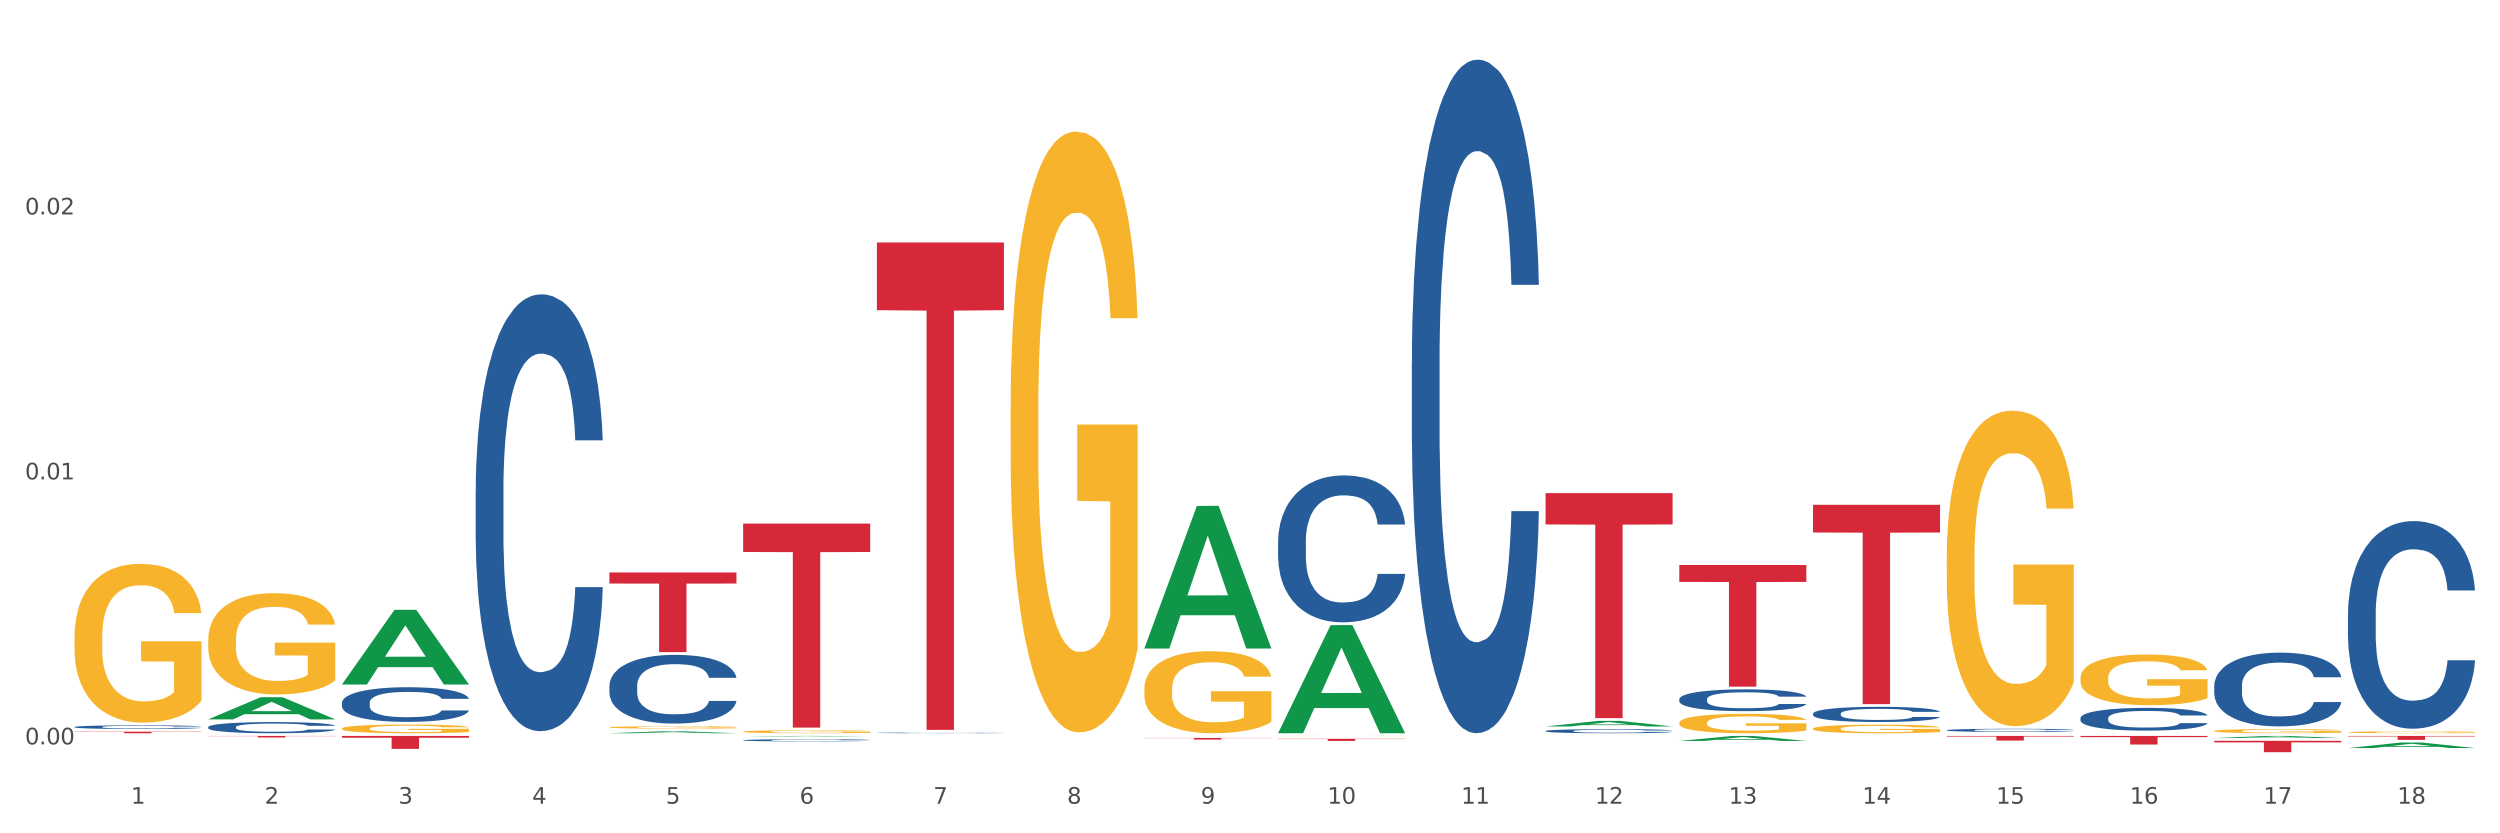 <?xml version="1.0" encoding="utf-8" standalone="no"?>
<!DOCTYPE svg PUBLIC "-//W3C//DTD SVG 1.1//EN"
  "http://www.w3.org/Graphics/SVG/1.1/DTD/svg11.dtd">
<svg xmlns:xlink="http://www.w3.org/1999/xlink" width="1080pt" height="360pt" viewBox="0 0 1080 360" xmlns="http://www.w3.org/2000/svg" version="1.1">
 <rect x="0" y="0" width="1080" height="360" fill="#333333" stroke="none"/>
 <defs>
  <style type="text/css">*{stroke-linejoin: round; stroke-linecap: butt}</style>
 </defs>
 <g id="figure_1">
  <g id="patch_1">
   <path d="M 0 360 
L 1080 360 
L 1080 0 
L 0 0 
z
" style="fill: #ffffff; stroke: #ffffff; stroke-linejoin: miter"/>
  </g>
  <g id="axes_1">
   <g id="matplotlib.axis_1">
    <g id="xtick_1">
     <g id="text_1">
      <!-- 1 -->
      <g style="fill: #4d4d4d" transform="translate(56.563 347.204) scale(0.096 -0.096)">
       <defs>
        <path id="DejaVuSans-31" d="M 794 531 
L 1825 531 
L 1825 4091 
L 703 3866 
L 703 4441 
L 1819 4666 
L 2450 4666 
L 2450 531 
L 3481 531 
L 3481 0 
L 794 0 
L 794 531 
z
" transform="scale(0.016)"/>
       </defs>
       <use xlink:href="#DejaVuSans-31"/>
      </g>
     </g>
    </g>
    <g id="xtick_2">
     <g id="text_2">
      <!-- 2 -->
      <g style="fill: #4d4d4d" transform="translate(114.336 347.204) scale(0.096 -0.096)">
       <defs>
        <path id="DejaVuSans-32" d="M 1228 531 
L 3431 531 
L 3431 0 
L 469 0 
L 469 531 
Q 828 903 1448 1529 
Q 2069 2156 2228 2338 
Q 2531 2678 2651 2914 
Q 2772 3150 2772 3378 
Q 2772 3750 2511 3984 
Q 2250 4219 1831 4219 
Q 1534 4219 1204 4116 
Q 875 4013 500 3803 
L 500 4441 
Q 881 4594 1212 4672 
Q 1544 4750 1819 4750 
Q 2544 4750 2975 4387 
Q 3406 4025 3406 3419 
Q 3406 3131 3298 2873 
Q 3191 2616 2906 2266 
Q 2828 2175 2409 1742 
Q 1991 1309 1228 531 
z
" transform="scale(0.016)"/>
       </defs>
       <use xlink:href="#DejaVuSans-32"/>
      </g>
     </g>
    </g>
    <g id="xtick_3">
     <g id="text_3">
      <!-- 3 -->
      <g style="fill: #4d4d4d" transform="translate(172.109 347.204) scale(0.096 -0.096)">
       <defs>
        <path id="DejaVuSans-33" d="M 2597 2516 
Q 3050 2419 3304 2112 
Q 3559 1806 3559 1356 
Q 3559 666 3084 287 
Q 2609 -91 1734 -91 
Q 1441 -91 1130 -33 
Q 819 25 488 141 
L 488 750 
Q 750 597 1062 519 
Q 1375 441 1716 441 
Q 2309 441 2620 675 
Q 2931 909 2931 1356 
Q 2931 1769 2642 2001 
Q 2353 2234 1838 2234 
L 1294 2234 
L 1294 2753 
L 1863 2753 
Q 2328 2753 2575 2939 
Q 2822 3125 2822 3475 
Q 2822 3834 2567 4026 
Q 2313 4219 1838 4219 
Q 1578 4219 1281 4162 
Q 984 4106 628 3988 
L 628 4550 
Q 988 4650 1302 4700 
Q 1616 4750 1894 4750 
Q 2613 4750 3031 4423 
Q 3450 4097 3450 3541 
Q 3450 3153 3228 2886 
Q 3006 2619 2597 2516 
z
" transform="scale(0.016)"/>
       </defs>
       <use xlink:href="#DejaVuSans-33"/>
      </g>
     </g>
    </g>
    <g id="xtick_4">
     <g id="text_4">
      <!-- 4 -->
      <g style="fill: #4d4d4d" transform="translate(229.882 347.204) scale(0.096 -0.096)">
       <defs>
        <path id="DejaVuSans-34" d="M 2419 4116 
L 825 1625 
L 2419 1625 
L 2419 4116 
z
M 2253 4666 
L 3047 4666 
L 3047 1625 
L 3713 1625 
L 3713 1100 
L 3047 1100 
L 3047 0 
L 2419 0 
L 2419 1100 
L 313 1100 
L 313 1709 
L 2253 4666 
z
" transform="scale(0.016)"/>
       </defs>
       <use xlink:href="#DejaVuSans-34"/>
      </g>
     </g>
    </g>
    <g id="xtick_5">
     <g id="text_5">
      <!-- 5 -->
      <g style="fill: #4d4d4d" transform="translate(287.655 347.204) scale(0.096 -0.096)">
       <defs>
        <path id="DejaVuSans-35" d="M 691 4666 
L 3169 4666 
L 3169 4134 
L 1269 4134 
L 1269 2991 
Q 1406 3038 1543 3061 
Q 1681 3084 1819 3084 
Q 2600 3084 3056 2656 
Q 3513 2228 3513 1497 
Q 3513 744 3044 326 
Q 2575 -91 1722 -91 
Q 1428 -91 1123 -41 
Q 819 9 494 109 
L 494 744 
Q 775 591 1075 516 
Q 1375 441 1709 441 
Q 2250 441 2565 725 
Q 2881 1009 2881 1497 
Q 2881 1984 2565 2268 
Q 2250 2553 1709 2553 
Q 1456 2553 1204 2497 
Q 953 2441 691 2322 
L 691 4666 
z
" transform="scale(0.016)"/>
       </defs>
       <use xlink:href="#DejaVuSans-35"/>
      </g>
     </g>
    </g>
    <g id="xtick_6">
     <g id="text_6">
      <!-- 6 -->
      <g style="fill: #4d4d4d" transform="translate(345.428 347.204) scale(0.096 -0.096)">
       <defs>
        <path id="DejaVuSans-36" d="M 2113 2584 
Q 1688 2584 1439 2293 
Q 1191 2003 1191 1497 
Q 1191 994 1439 701 
Q 1688 409 2113 409 
Q 2538 409 2786 701 
Q 3034 994 3034 1497 
Q 3034 2003 2786 2293 
Q 2538 2584 2113 2584 
z
M 3366 4563 
L 3366 3988 
Q 3128 4100 2886 4159 
Q 2644 4219 2406 4219 
Q 1781 4219 1451 3797 
Q 1122 3375 1075 2522 
Q 1259 2794 1537 2939 
Q 1816 3084 2150 3084 
Q 2853 3084 3261 2657 
Q 3669 2231 3669 1497 
Q 3669 778 3244 343 
Q 2819 -91 2113 -91 
Q 1303 -91 875 529 
Q 447 1150 447 2328 
Q 447 3434 972 4092 
Q 1497 4750 2381 4750 
Q 2619 4750 2861 4703 
Q 3103 4656 3366 4563 
z
" transform="scale(0.016)"/>
       </defs>
       <use xlink:href="#DejaVuSans-36"/>
      </g>
     </g>
    </g>
    <g id="xtick_7">
     <g id="text_7">
      <!-- 7 -->
      <g style="fill: #4d4d4d" transform="translate(403.201 347.204) scale(0.096 -0.096)">
       <defs>
        <path id="DejaVuSans-37" d="M 525 4666 
L 3525 4666 
L 3525 4397 
L 1831 0 
L 1172 0 
L 2766 4134 
L 525 4134 
L 525 4666 
z
" transform="scale(0.016)"/>
       </defs>
       <use xlink:href="#DejaVuSans-37"/>
      </g>
     </g>
    </g>
    <g id="xtick_8">
     <g id="text_8">
      <!-- 8 -->
      <g style="fill: #4d4d4d" transform="translate(460.974 347.204) scale(0.096 -0.096)">
       <defs>
        <path id="DejaVuSans-38" d="M 2034 2216 
Q 1584 2216 1326 1975 
Q 1069 1734 1069 1313 
Q 1069 891 1326 650 
Q 1584 409 2034 409 
Q 2484 409 2743 651 
Q 3003 894 3003 1313 
Q 3003 1734 2745 1975 
Q 2488 2216 2034 2216 
z
M 1403 2484 
Q 997 2584 770 2862 
Q 544 3141 544 3541 
Q 544 4100 942 4425 
Q 1341 4750 2034 4750 
Q 2731 4750 3128 4425 
Q 3525 4100 3525 3541 
Q 3525 3141 3298 2862 
Q 3072 2584 2669 2484 
Q 3125 2378 3379 2068 
Q 3634 1759 3634 1313 
Q 3634 634 3220 271 
Q 2806 -91 2034 -91 
Q 1263 -91 848 271 
Q 434 634 434 1313 
Q 434 1759 690 2068 
Q 947 2378 1403 2484 
z
M 1172 3481 
Q 1172 3119 1398 2916 
Q 1625 2713 2034 2713 
Q 2441 2713 2670 2916 
Q 2900 3119 2900 3481 
Q 2900 3844 2670 4047 
Q 2441 4250 2034 4250 
Q 1625 4250 1398 4047 
Q 1172 3844 1172 3481 
z
" transform="scale(0.016)"/>
       </defs>
       <use xlink:href="#DejaVuSans-38"/>
      </g>
     </g>
    </g>
    <g id="xtick_9">
     <g id="text_9">
      <!-- 9 -->
      <g style="fill: #4d4d4d" transform="translate(518.747 347.204) scale(0.096 -0.096)">
       <defs>
        <path id="DejaVuSans-39" d="M 703 97 
L 703 672 
Q 941 559 1184 500 
Q 1428 441 1663 441 
Q 2288 441 2617 861 
Q 2947 1281 2994 2138 
Q 2813 1869 2534 1725 
Q 2256 1581 1919 1581 
Q 1219 1581 811 2004 
Q 403 2428 403 3163 
Q 403 3881 828 4315 
Q 1253 4750 1959 4750 
Q 2769 4750 3195 4129 
Q 3622 3509 3622 2328 
Q 3622 1225 3098 567 
Q 2575 -91 1691 -91 
Q 1453 -91 1209 -44 
Q 966 3 703 97 
z
M 1959 2075 
Q 2384 2075 2632 2365 
Q 2881 2656 2881 3163 
Q 2881 3666 2632 3958 
Q 2384 4250 1959 4250 
Q 1534 4250 1286 3958 
Q 1038 3666 1038 3163 
Q 1038 2656 1286 2365 
Q 1534 2075 1959 2075 
z
" transform="scale(0.016)"/>
       </defs>
       <use xlink:href="#DejaVuSans-39"/>
      </g>
     </g>
    </g>
    <g id="xtick_10">
     <g id="text_10">
      <!-- 10 -->
      <g style="fill: #4d4d4d" transform="translate(573.466 347.204) scale(0.096 -0.096)">
       <defs>
        <path id="DejaVuSans-30" d="M 2034 4250 
Q 1547 4250 1301 3770 
Q 1056 3291 1056 2328 
Q 1056 1369 1301 889 
Q 1547 409 2034 409 
Q 2525 409 2770 889 
Q 3016 1369 3016 2328 
Q 3016 3291 2770 3770 
Q 2525 4250 2034 4250 
z
M 2034 4750 
Q 2819 4750 3233 4129 
Q 3647 3509 3647 2328 
Q 3647 1150 3233 529 
Q 2819 -91 2034 -91 
Q 1250 -91 836 529 
Q 422 1150 422 2328 
Q 422 3509 836 4129 
Q 1250 4750 2034 4750 
z
" transform="scale(0.016)"/>
       </defs>
       <use xlink:href="#DejaVuSans-31"/>
       <use xlink:href="#DejaVuSans-30" transform="translate(63.623 0)"/>
      </g>
     </g>
    </g>
    <g id="xtick_11">
     <g id="text_11">
      <!-- 11 -->
      <g style="fill: #4d4d4d" transform="translate(631.239 347.204) scale(0.096 -0.096)">
       <use xlink:href="#DejaVuSans-31"/>
       <use xlink:href="#DejaVuSans-31" transform="translate(63.623 0)"/>
      </g>
     </g>
    </g>
    <g id="xtick_12">
     <g id="text_12">
      <!-- 12 -->
      <g style="fill: #4d4d4d" transform="translate(689.012 347.204) scale(0.096 -0.096)">
       <use xlink:href="#DejaVuSans-31"/>
       <use xlink:href="#DejaVuSans-32" transform="translate(63.623 0)"/>
      </g>
     </g>
    </g>
    <g id="xtick_13">
     <g id="text_13">
      <!-- 13 -->
      <g style="fill: #4d4d4d" transform="translate(746.785 347.204) scale(0.096 -0.096)">
       <use xlink:href="#DejaVuSans-31"/>
       <use xlink:href="#DejaVuSans-33" transform="translate(63.623 0)"/>
      </g>
     </g>
    </g>
    <g id="xtick_14">
     <g id="text_14">
      <!-- 14 -->
      <g style="fill: #4d4d4d" transform="translate(804.558 347.204) scale(0.096 -0.096)">
       <use xlink:href="#DejaVuSans-31"/>
       <use xlink:href="#DejaVuSans-34" transform="translate(63.623 0)"/>
      </g>
     </g>
    </g>
    <g id="xtick_15">
     <g id="text_15">
      <!-- 15 -->
      <g style="fill: #4d4d4d" transform="translate(862.331 347.204) scale(0.096 -0.096)">
       <use xlink:href="#DejaVuSans-31"/>
       <use xlink:href="#DejaVuSans-35" transform="translate(63.623 0)"/>
      </g>
     </g>
    </g>
    <g id="xtick_16">
     <g id="text_16">
      <!-- 16 -->
      <g style="fill: #4d4d4d" transform="translate(920.104 347.204) scale(0.096 -0.096)">
       <use xlink:href="#DejaVuSans-31"/>
       <use xlink:href="#DejaVuSans-36" transform="translate(63.623 0)"/>
      </g>
     </g>
    </g>
    <g id="xtick_17">
     <g id="text_17">
      <!-- 17 -->
      <g style="fill: #4d4d4d" transform="translate(977.877 347.204) scale(0.096 -0.096)">
       <use xlink:href="#DejaVuSans-31"/>
       <use xlink:href="#DejaVuSans-37" transform="translate(63.623 0)"/>
      </g>
     </g>
    </g>
    <g id="xtick_18">
     <g id="text_18">
      <!-- 18 -->
      <g style="fill: #4d4d4d" transform="translate(1035.65 347.204) scale(0.096 -0.096)">
       <use xlink:href="#DejaVuSans-31"/>
       <use xlink:href="#DejaVuSans-38" transform="translate(63.623 0)"/>
      </g>
     </g>
    </g>
    <g id="xtick_19"/>
    <g id="xtick_20"/>
    <g id="xtick_21"/>
    <g id="xtick_22"/>
    <g id="xtick_23"/>
    <g id="xtick_24"/>
    <g id="xtick_25"/>
    <g id="xtick_26"/>
    <g id="xtick_27"/>
    <g id="xtick_28"/>
    <g id="xtick_29"/>
    <g id="xtick_30"/>
    <g id="xtick_31"/>
    <g id="xtick_32"/>
    <g id="xtick_33"/>
    <g id="xtick_34"/>
    <g id="xtick_35"/>
   </g>
   <g id="matplotlib.axis_2">
    <g id="ytick_1">
     <g id="text_19">
      <!-- 0.00 -->
      <g style="fill: #4d4d4d" transform="translate(10.8 321.574) scale(0.096 -0.096)">
       <defs>
        <path id="DejaVuSans-2e" d="M 684 794 
L 1344 794 
L 1344 0 
L 684 0 
L 684 794 
z
" transform="scale(0.016)"/>
       </defs>
       <use xlink:href="#DejaVuSans-30"/>
       <use xlink:href="#DejaVuSans-2e" transform="translate(63.623 0)"/>
       <use xlink:href="#DejaVuSans-30" transform="translate(95.41 0)"/>
       <use xlink:href="#DejaVuSans-30" transform="translate(159.033 0)"/>
      </g>
     </g>
    </g>
    <g id="ytick_2">
     <g id="text_20">
      <!-- 0.01 -->
      <g style="fill: #4d4d4d" transform="translate(10.8 207.105) scale(0.096 -0.096)">
       <use xlink:href="#DejaVuSans-30"/>
       <use xlink:href="#DejaVuSans-2e" transform="translate(63.623 0)"/>
       <use xlink:href="#DejaVuSans-30" transform="translate(95.41 0)"/>
       <use xlink:href="#DejaVuSans-31" transform="translate(159.033 0)"/>
      </g>
     </g>
    </g>
    <g id="ytick_3">
     <g id="text_21">
      <!-- 0.02 -->
      <g style="fill: #4d4d4d" transform="translate(10.8 92.636) scale(0.096 -0.096)">
       <use xlink:href="#DejaVuSans-30"/>
       <use xlink:href="#DejaVuSans-2e" transform="translate(63.623 0)"/>
       <use xlink:href="#DejaVuSans-30" transform="translate(95.41 0)"/>
       <use xlink:href="#DejaVuSans-32" transform="translate(159.033 0)"/>
      </g>
     </g>
    </g>
    <g id="ytick_4"/>
    <g id="ytick_5"/>
    <g id="ytick_6"/>
   </g>
   <g id="PolyCollection_1">
    <path d="M 89.948 310.75 
L 90.005 310.741 
L 112.637 301.192 
L 122.03 301.183 
L 144.832 310.768 
L 133.969 310.768 
L 129.046 308.536 
L 105.678 308.536 
L 105.508 308.572 
L 100.755 310.768 
L 89.948 310.768 
L 89.948 310.75 
L 108.62 307.204 
L 126.104 307.195 
L 117.447 303.226 
L 117.334 303.208 
L 117.22 303.235 
L 108.563 307.195 
L 108.62 307.204 
L 89.948 310.75 
z
" clip-path="url(#p152cad1b0a)" style="fill: #109648"/>
    <path d="M 898.77 317.927 
L 953.654 317.927 
L 953.654 318.441 
L 932.064 318.445 
L 932.064 321.63 
L 920.229 321.63 
L 920.229 318.445 
L 898.77 318.441 
L 898.77 317.93 
L 898.77 317.927 
z
" clip-path="url(#p152cad1b0a)" style="fill: #d62839"/>
    <path d="M 783.224 218.069 
L 838.108 218.069 
L 838.108 230.036 
L 816.519 230.117 
L 816.519 304.18 
L 804.683 304.18 
L 804.683 230.117 
L 783.224 230.036 
L 783.224 218.15 
L 783.224 218.069 
z
" clip-path="url(#p152cad1b0a)" style="fill: #d62839"/>
    <path d="M 725.451 244.079 
L 780.335 244.079 
L 780.335 251.383 
L 758.746 251.432 
L 758.746 296.635 
L 746.91 296.635 
L 746.91 251.432 
L 725.451 251.383 
L 725.451 244.129 
L 725.451 244.079 
z
" clip-path="url(#p152cad1b0a)" style="fill: #d62839"/>
    <path d="M 667.678 213.046 
L 722.562 213.046 
L 722.562 226.554 
L 700.973 226.645 
L 700.973 310.247 
L 689.137 310.247 
L 689.137 226.645 
L 667.678 226.554 
L 667.678 213.138 
L 667.678 213.046 
z
" clip-path="url(#p152cad1b0a)" style="fill: #d62839"/>
    <path d="M 552.132 319.15 
L 607.016 319.15 
L 607.016 319.282 
L 585.427 319.283 
L 585.427 320.097 
L 573.591 320.097 
L 573.591 319.283 
L 552.132 319.282 
L 552.132 319.151 
L 552.132 319.15 
z
" clip-path="url(#p152cad1b0a)" style="fill: #d62839"/>
    <path d="M 494.359 318.784 
L 549.243 318.784 
L 549.243 318.882 
L 527.654 318.883 
L 527.654 319.495 
L 515.818 319.495 
L 515.818 318.883 
L 494.359 318.882 
L 494.359 318.784 
L 494.359 318.784 
z
" clip-path="url(#p152cad1b0a)" style="fill: #d62839"/>
    <path d="M 378.813 104.731 
L 433.697 104.731 
L 433.697 133.994 
L 412.108 134.192 
L 412.108 315.306 
L 400.272 315.306 
L 400.272 134.192 
L 378.813 133.994 
L 378.813 104.928 
L 378.813 104.731 
z
" clip-path="url(#p152cad1b0a)" style="fill: #d62839"/>
    <path d="M 321.04 226.209 
L 375.924 226.209 
L 375.924 238.452 
L 354.335 238.535 
L 354.335 314.313 
L 342.499 314.313 
L 342.499 238.535 
L 321.04 238.452 
L 321.04 226.291 
L 321.04 226.209 
z
" clip-path="url(#p152cad1b0a)" style="fill: #d62839"/>
    <path d="M 263.267 247.309 
L 318.151 247.309 
L 318.151 252.093 
L 296.562 252.125 
L 296.562 281.729 
L 284.726 281.729 
L 284.726 252.125 
L 263.267 252.093 
L 263.267 247.342 
L 263.267 247.309 
z
" clip-path="url(#p152cad1b0a)" style="fill: #d62839"/>
    <path d="M 147.721 317.927 
L 202.605 317.927 
L 202.605 318.704 
L 181.016 318.709 
L 181.016 323.52 
L 169.18 323.52 
L 169.18 318.709 
L 147.721 318.704 
L 147.721 317.932 
L 147.721 317.927 
z
" clip-path="url(#p152cad1b0a)" style="fill: #d62839"/>
    <path d="M 89.948 317.927 
L 144.832 317.927 
L 144.832 318.021 
L 123.243 318.021 
L 123.243 318.605 
L 111.407 318.605 
L 111.407 318.021 
L 89.948 318.021 
L 89.948 317.927 
L 89.948 317.927 
z
" clip-path="url(#p152cad1b0a)" style="fill: #d62839"/>
    <path d="M 32.175 316.091 
L 87.059 316.091 
L 87.059 316.184 
L 65.47 316.184 
L 65.47 316.758 
L 53.635 316.758 
L 53.635 316.184 
L 32.175 316.184 
L 32.175 316.092 
L 32.175 316.091 
z
" clip-path="url(#p152cad1b0a)" style="fill: #d62839"/>
    <path d="M 1014.316 316.334 
L 1014.38 316.334 
L 1014.38 316.308 
L 1014.51 316.286 
L 1015.158 316.232 
L 1016.13 316.187 
L 1016.843 316.163 
L 1017.556 316.144 
L 1018.398 316.124 
L 1019.435 316.104 
L 1021.314 316.075 
L 1022.48 316.06 
L 1023.906 316.044 
L 1026.498 316.021 
L 1028.377 316.008 
L 1030.321 315.997 
L 1033.496 315.984 
L 1035.57 315.979 
L 1037.773 315.974 
L 1040.429 315.971 
L 1042.438 315.971 
L 1046.845 315.973 
L 1050.603 315.979 
L 1052.417 315.984 
L 1054.75 315.993 
L 1055.981 315.999 
L 1057.99 316.01 
L 1060.063 316.025 
L 1061.489 316.038 
L 1063.627 316.063 
L 1065.247 316.087 
L 1066.738 316.117 
L 1067.515 316.138 
L 1068.098 316.158 
L 1068.617 316.18 
L 1069.135 316.215 
L 1057.471 316.215 
L 1057.018 316.19 
L 1056.305 316.166 
L 1055.268 316.143 
L 1054.361 316.129 
L 1052.806 316.111 
L 1051.38 316.099 
L 1049.89 316.091 
L 1048.076 316.083 
L 1046.65 316.08 
L 1044.641 316.077 
L 1040.689 316.078 
L 1038.032 316.083 
L 1036.218 316.091 
L 1035.051 316.097 
L 1034.014 316.104 
L 1032.848 316.114 
L 1031.487 316.13 
L 1030.515 316.143 
L 1029.543 316.16 
L 1028.766 316.178 
L 1028.053 316.198 
L 1027.47 316.219 
L 1027.016 316.242 
L 1026.627 316.269 
L 1026.303 316.314 
L 1026.303 316.413 
L 1026.433 316.435 
L 1026.757 316.465 
L 1027.146 316.487 
L 1027.794 316.513 
L 1028.377 316.531 
L 1029.479 316.557 
L 1030.71 316.579 
L 1031.682 316.593 
L 1032.654 316.604 
L 1034.338 316.62 
L 1036.218 316.633 
L 1037.838 316.641 
L 1040.041 316.648 
L 1041.531 316.651 
L 1042.827 316.652 
L 1046.002 316.652 
L 1048.27 316.65 
L 1050.797 316.645 
L 1052.741 316.639 
L 1054.361 316.631 
L 1056.176 316.618 
L 1057.342 316.605 
L 1057.342 316.455 
L 1043.086 316.455 
L 1043.086 316.355 
L 1069.2 316.355 
L 1069.2 316.648 
L 1068.098 316.663 
L 1066.867 316.677 
L 1065.571 316.689 
L 1063.627 316.704 
L 1061.295 316.718 
L 1059.221 316.728 
L 1057.018 316.737 
L 1054.426 316.745 
L 1051.056 316.752 
L 1048.983 316.755 
L 1046.391 316.757 
L 1043.345 316.758 
L 1040.689 316.756 
L 1038.097 316.753 
L 1035.375 316.746 
L 1032.718 316.737 
L 1030.71 316.728 
L 1028.701 316.716 
L 1026.563 316.701 
L 1024.878 316.687 
L 1023.582 316.674 
L 1022.156 316.657 
L 1020.601 316.636 
L 1019.435 316.616 
L 1018.398 316.596 
L 1017.296 316.57 
L 1016.519 316.548 
L 1015.741 316.52 
L 1015.288 316.499 
L 1014.769 316.467 
L 1014.38 316.421 
L 1014.316 316.334 
z
" clip-path="url(#p152cad1b0a)" style="fill: #f7b32b"/>
    <path d="M 956.543 315.797 
L 956.607 315.795 
L 956.607 315.736 
L 956.737 315.686 
L 957.385 315.563 
L 958.357 315.462 
L 959.07 315.408 
L 959.783 315.364 
L 960.625 315.32 
L 961.662 315.275 
L 963.541 315.208 
L 964.707 315.173 
L 966.133 315.137 
L 968.725 315.085 
L 970.604 315.056 
L 972.548 315.031 
L 975.723 315.002 
L 977.797 314.989 
L 980 314.979 
L 982.656 314.973 
L 984.665 314.971 
L 989.072 314.976 
L 992.83 314.991 
L 994.644 315.002 
L 996.977 315.022 
L 998.208 315.035 
L 1000.217 315.061 
L 1002.29 315.095 
L 1003.716 315.124 
L 1005.854 315.18 
L 1007.474 315.235 
L 1008.965 315.304 
L 1009.742 315.351 
L 1010.325 315.395 
L 1010.844 315.446 
L 1011.362 315.526 
L 999.698 315.526 
L 999.245 315.469 
L 998.532 315.415 
L 997.495 315.363 
L 996.588 315.33 
L 995.033 315.289 
L 993.607 315.263 
L 992.117 315.244 
L 990.303 315.227 
L 988.877 315.219 
L 986.868 315.213 
L 982.916 315.214 
L 980.259 315.227 
L 978.445 315.244 
L 977.278 315.258 
L 976.241 315.275 
L 975.075 315.297 
L 973.714 315.332 
L 972.742 315.363 
L 971.77 315.402 
L 970.993 315.441 
L 970.28 315.487 
L 969.697 315.536 
L 969.243 315.586 
L 968.854 315.648 
L 968.53 315.751 
L 968.53 315.975 
L 968.66 316.025 
L 968.984 316.092 
L 969.373 316.143 
L 970.021 316.203 
L 970.604 316.244 
L 971.706 316.303 
L 972.937 316.352 
L 973.909 316.383 
L 974.881 316.409 
L 976.565 316.445 
L 978.445 316.474 
L 980.065 316.492 
L 982.268 316.508 
L 983.758 316.515 
L 985.054 316.518 
L 988.229 316.518 
L 990.497 316.513 
L 993.024 316.502 
L 994.968 316.487 
L 996.588 316.469 
L 998.403 316.44 
L 999.569 316.412 
L 999.569 316.071 
L 985.313 316.069 
L 985.313 315.842 
L 1011.427 315.842 
L 1011.427 316.508 
L 1010.325 316.543 
L 1009.094 316.574 
L 1007.798 316.601 
L 1005.854 316.636 
L 1003.522 316.668 
L 1001.448 316.691 
L 999.245 316.711 
L 996.653 316.729 
L 993.283 316.745 
L 991.21 316.751 
L 988.618 316.756 
L 985.572 316.758 
L 982.916 316.755 
L 980.324 316.747 
L 977.602 316.732 
L 974.945 316.711 
L 972.937 316.689 
L 970.928 316.663 
L 968.79 316.629 
L 967.105 316.596 
L 965.809 316.567 
L 964.383 316.529 
L 962.828 316.481 
L 961.662 316.436 
L 960.625 316.391 
L 959.523 316.332 
L 958.746 316.281 
L 957.968 316.218 
L 957.515 316.17 
L 956.996 316.097 
L 956.607 315.994 
L 956.543 315.797 
z
" clip-path="url(#p152cad1b0a)" style="fill: #f7b32b"/>
    <path d="M 898.77 292.867 
L 898.835 292.847 
L 898.835 292.128 
L 898.964 291.508 
L 899.612 290.009 
L 900.584 288.77 
L 901.297 288.111 
L 902.01 287.571 
L 902.852 287.032 
L 903.889 286.472 
L 905.768 285.653 
L 906.934 285.233 
L 908.36 284.793 
L 910.952 284.154 
L 912.831 283.794 
L 914.775 283.494 
L 917.95 283.135 
L 920.024 282.975 
L 922.227 282.855 
L 924.884 282.775 
L 926.892 282.755 
L 931.299 282.815 
L 935.057 282.995 
L 936.871 283.135 
L 939.204 283.374 
L 940.435 283.534 
L 942.444 283.854 
L 944.517 284.274 
L 945.943 284.633 
L 948.081 285.313 
L 949.701 285.992 
L 951.192 286.832 
L 951.969 287.411 
L 952.552 287.951 
L 953.071 288.571 
L 953.589 289.55 
L 941.926 289.55 
L 941.472 288.85 
L 940.759 288.191 
L 939.722 287.551 
L 938.815 287.152 
L 937.26 286.652 
L 935.834 286.332 
L 934.344 286.092 
L 932.53 285.893 
L 931.104 285.793 
L 929.095 285.713 
L 925.143 285.733 
L 922.486 285.893 
L 920.672 286.092 
L 919.505 286.272 
L 918.468 286.472 
L 917.302 286.752 
L 915.941 287.172 
L 914.969 287.551 
L 913.997 288.031 
L 913.22 288.511 
L 912.507 289.07 
L 911.924 289.67 
L 911.47 290.289 
L 911.081 291.049 
L 910.757 292.308 
L 910.757 295.046 
L 910.887 295.665 
L 911.211 296.485 
L 911.6 297.104 
L 912.248 297.844 
L 912.831 298.343 
L 913.933 299.063 
L 915.164 299.662 
L 916.136 300.042 
L 917.108 300.362 
L 918.792 300.801 
L 920.672 301.161 
L 922.292 301.381 
L 924.495 301.581 
L 925.985 301.661 
L 927.281 301.701 
L 930.456 301.701 
L 932.724 301.641 
L 935.251 301.501 
L 937.195 301.321 
L 938.815 301.101 
L 940.63 300.741 
L 941.796 300.402 
L 941.796 296.225 
L 927.54 296.205 
L 927.54 293.427 
L 953.654 293.427 
L 953.654 301.581 
L 952.552 302.001 
L 951.321 302.38 
L 950.025 302.72 
L 948.081 303.14 
L 945.749 303.539 
L 943.675 303.819 
L 941.472 304.059 
L 938.88 304.279 
L 935.51 304.479 
L 933.437 304.559 
L 930.845 304.619 
L 927.799 304.639 
L 925.143 304.599 
L 922.551 304.499 
L 919.829 304.319 
L 917.172 304.059 
L 915.164 303.799 
L 913.155 303.479 
L 911.017 303.06 
L 909.332 302.66 
L 908.036 302.3 
L 906.61 301.841 
L 905.055 301.241 
L 903.889 300.701 
L 902.852 300.142 
L 901.75 299.422 
L 900.973 298.803 
L 900.195 298.023 
L 899.742 297.444 
L 899.223 296.545 
L 898.835 295.286 
L 898.77 292.867 
z
" clip-path="url(#p152cad1b0a)" style="fill: #f7b32b"/>
    <path d="M 956.543 320.02 
L 1011.427 320.02 
L 1011.427 320.705 
L 989.837 320.71 
L 989.837 324.95 
L 978.002 324.95 
L 978.002 320.71 
L 956.543 320.705 
L 956.543 320.025 
L 956.543 320.02 
z
" clip-path="url(#p152cad1b0a)" style="fill: #d62839"/>
    <path d="M 840.997 240.38 
L 841.062 240.256 
L 841.062 235.776 
L 841.191 231.919 
L 841.839 222.586 
L 842.811 214.872 
L 843.524 210.765 
L 844.237 207.406 
L 845.079 204.046 
L 846.116 200.562 
L 847.995 195.46 
L 849.161 192.847 
L 850.587 190.11 
L 853.179 186.128 
L 855.058 183.888 
L 857.002 182.022 
L 860.177 179.782 
L 862.251 178.787 
L 864.454 178.04 
L 867.111 177.542 
L 869.119 177.418 
L 873.526 177.791 
L 877.284 178.911 
L 879.098 179.782 
L 881.431 181.275 
L 882.662 182.271 
L 884.671 184.262 
L 886.744 186.875 
L 888.17 189.114 
L 890.308 193.345 
L 891.928 197.576 
L 893.419 202.802 
L 894.196 206.41 
L 894.779 209.77 
L 895.298 213.627 
L 895.816 219.724 
L 884.153 219.724 
L 883.699 215.369 
L 882.986 211.263 
L 881.949 207.281 
L 881.042 204.793 
L 879.487 201.682 
L 878.061 199.691 
L 876.571 198.198 
L 874.757 196.954 
L 873.331 196.331 
L 871.322 195.834 
L 867.37 195.958 
L 864.713 196.954 
L 862.899 198.198 
L 861.732 199.318 
L 860.695 200.562 
L 859.529 202.304 
L 858.168 204.917 
L 857.196 207.281 
L 856.224 210.268 
L 855.447 213.254 
L 854.734 216.738 
L 854.151 220.471 
L 853.697 224.328 
L 853.308 229.057 
L 852.984 236.896 
L 852.984 253.943 
L 853.114 257.8 
L 853.438 262.902 
L 853.827 266.759 
L 854.475 271.363 
L 855.058 274.474 
L 856.16 278.954 
L 857.391 282.687 
L 858.363 285.051 
L 859.335 287.042 
L 861.019 289.779 
L 862.899 292.019 
L 864.519 293.388 
L 866.722 294.632 
L 868.212 295.13 
L 869.508 295.378 
L 872.683 295.378 
L 874.951 295.005 
L 877.478 294.134 
L 879.422 293.014 
L 881.042 291.646 
L 882.857 289.406 
L 884.023 287.29 
L 884.023 261.284 
L 869.767 261.16 
L 869.767 243.864 
L 895.881 243.864 
L 895.881 294.632 
L 894.779 297.245 
L 893.548 299.609 
L 892.252 301.724 
L 890.308 304.338 
L 887.976 306.826 
L 885.902 308.568 
L 883.699 310.061 
L 881.107 311.43 
L 877.737 312.674 
L 875.664 313.172 
L 873.072 313.545 
L 870.026 313.67 
L 867.37 313.421 
L 864.778 312.799 
L 862.056 311.679 
L 859.4 310.061 
L 857.391 308.444 
L 855.382 306.453 
L 853.244 303.84 
L 851.559 301.351 
L 850.263 299.111 
L 848.837 296.25 
L 847.282 292.517 
L 846.116 289.157 
L 845.079 285.673 
L 843.977 281.193 
L 843.2 277.336 
L 842.422 272.483 
L 841.969 268.875 
L 841.45 263.275 
L 841.062 255.436 
L 840.997 240.38 
z
" clip-path="url(#p152cad1b0a)" style="fill: #f7b32b"/>
    <path d="M 1014.316 317.927 
L 1069.2 317.927 
L 1069.2 318.162 
L 1047.61 318.163 
L 1047.61 319.618 
L 1035.775 319.618 
L 1035.775 318.163 
L 1014.316 318.162 
L 1014.316 317.928 
L 1014.316 317.927 
z
" clip-path="url(#p152cad1b0a)" style="fill: #d62839"/>
    <path d="M 1014.316 265.41 
L 1014.381 265.328 
L 1014.381 263.034 
L 1014.575 259.922 
L 1015.289 254.188 
L 1016.197 249.847 
L 1017.754 244.768 
L 1018.597 242.639 
L 1019.7 240.263 
L 1021.971 236.414 
L 1024.566 233.137 
L 1026.382 231.335 
L 1027.745 230.188 
L 1030.794 228.141 
L 1032.546 227.24 
L 1034.362 226.502 
L 1035.919 226.011 
L 1038.514 225.438 
L 1040.59 225.192 
L 1042.99 225.11 
L 1045.002 225.192 
L 1047.661 225.519 
L 1051.554 226.502 
L 1053.046 227.076 
L 1055.057 228.059 
L 1057.133 229.369 
L 1058.82 230.68 
L 1060.766 232.564 
L 1062.777 235.021 
L 1064.724 238.134 
L 1066.086 241.001 
L 1067.189 244.031 
L 1068.162 247.717 
L 1068.876 251.731 
L 1069.2 255.089 
L 1057.328 255.089 
L 1057.003 252.058 
L 1056.355 248.782 
L 1055.706 246.57 
L 1054.992 244.768 
L 1053.889 242.721 
L 1052.916 241.41 
L 1051.294 239.854 
L 1049.802 238.871 
L 1048.57 238.297 
L 1047.078 237.806 
L 1043.899 237.315 
L 1041.628 237.315 
L 1040.201 237.478 
L 1038.449 237.888 
L 1036.957 238.461 
L 1035.205 239.444 
L 1033.843 240.509 
L 1032.481 241.902 
L 1031.702 242.884 
L 1030.534 244.686 
L 1029.756 246.161 
L 1028.718 248.7 
L 1028.134 250.502 
L 1027.096 255.171 
L 1026.642 258.611 
L 1026.447 260.987 
L 1026.318 263.608 
L 1026.318 276.386 
L 1026.707 282.12 
L 1027.031 284.577 
L 1027.55 287.362 
L 1028.523 290.966 
L 1029.951 294.488 
L 1031.443 297.027 
L 1032.675 298.584 
L 1033.843 299.73 
L 1035.011 300.631 
L 1036.438 301.451 
L 1037.606 301.942 
L 1039.357 302.433 
L 1041.433 302.679 
L 1043.055 302.679 
L 1046.364 302.27 
L 1047.856 301.86 
L 1049.283 301.287 
L 1050.84 300.386 
L 1052.073 299.403 
L 1052.787 298.666 
L 1053.954 297.109 
L 1054.863 295.471 
L 1055.641 293.587 
L 1056.16 291.949 
L 1056.744 289.492 
L 1057.198 286.707 
L 1057.328 285.232 
L 1069.2 285.232 
L 1068.94 288.181 
L 1068.486 291.048 
L 1067.578 294.898 
L 1066.864 297.109 
L 1065.762 299.812 
L 1064.594 302.106 
L 1062.972 304.645 
L 1061.48 306.529 
L 1059.923 308.167 
L 1058.236 309.642 
L 1055.187 311.689 
L 1054.084 312.263 
L 1051.749 313.246 
L 1049.932 313.819 
L 1047.272 314.392 
L 1044.547 314.72 
L 1041.693 314.802 
L 1039.163 314.638 
L 1036.373 314.147 
L 1034.622 313.655 
L 1032.675 312.918 
L 1030.405 311.771 
L 1028.264 310.379 
L 1026.253 308.741 
L 1024.371 306.857 
L 1022.62 304.727 
L 1020.349 301.205 
L 1018.662 297.765 
L 1017.43 294.57 
L 1016.586 291.867 
L 1015.743 288.427 
L 1015.289 286.051 
L 1014.575 280.318 
L 1014.316 274.993 
L 1014.316 265.41 
z
" clip-path="url(#p152cad1b0a)" style="fill: #255c99"/>
    <path d="M 32.175 314.053 
L 32.24 314.052 
L 32.24 314.011 
L 32.434 313.957 
L 33.148 313.856 
L 34.056 313.779 
L 35.613 313.69 
L 36.457 313.653 
L 37.56 313.611 
L 39.83 313.543 
L 42.425 313.485 
L 44.242 313.454 
L 45.604 313.434 
L 48.653 313.397 
L 50.405 313.382 
L 52.221 313.369 
L 53.778 313.36 
L 56.373 313.35 
L 58.449 313.346 
L 60.85 313.344 
L 62.861 313.346 
L 65.521 313.351 
L 69.413 313.369 
L 70.905 313.379 
L 72.917 313.396 
L 74.993 313.419 
L 76.679 313.442 
L 78.626 313.475 
L 80.637 313.519 
L 82.583 313.573 
L 83.945 313.624 
L 85.048 313.677 
L 86.021 313.742 
L 86.735 313.813 
L 87.059 313.872 
L 75.187 313.872 
L 74.863 313.818 
L 74.214 313.761 
L 73.565 313.722 
L 72.852 313.69 
L 71.749 313.654 
L 70.776 313.631 
L 69.154 313.604 
L 67.662 313.586 
L 66.429 313.576 
L 64.937 313.568 
L 61.758 313.559 
L 59.487 313.559 
L 58.06 313.562 
L 56.309 313.569 
L 54.816 313.579 
L 53.065 313.596 
L 51.702 313.615 
L 50.34 313.64 
L 49.562 313.657 
L 48.394 313.689 
L 47.615 313.715 
L 46.577 313.759 
L 45.993 313.791 
L 44.955 313.873 
L 44.501 313.934 
L 44.307 313.975 
L 44.177 314.022 
L 44.177 314.246 
L 44.566 314.347 
L 44.891 314.39 
L 45.41 314.439 
L 46.383 314.503 
L 47.81 314.565 
L 49.302 314.61 
L 50.535 314.637 
L 51.702 314.657 
L 52.87 314.673 
L 54.297 314.687 
L 55.465 314.696 
L 57.217 314.705 
L 59.293 314.709 
L 60.915 314.709 
L 64.223 314.702 
L 65.715 314.695 
L 67.143 314.684 
L 68.7 314.669 
L 69.932 314.651 
L 70.646 314.638 
L 71.814 314.611 
L 72.722 314.582 
L 73.5 314.549 
L 74.019 314.52 
L 74.603 314.477 
L 75.057 314.428 
L 75.187 314.402 
L 87.059 314.402 
L 86.8 314.454 
L 86.346 314.504 
L 85.437 314.572 
L 84.724 314.611 
L 83.621 314.659 
L 82.453 314.699 
L 80.831 314.744 
L 79.339 314.777 
L 77.782 314.806 
L 76.095 314.831 
L 73.046 314.868 
L 71.943 314.878 
L 69.608 314.895 
L 67.791 314.905 
L 65.132 314.915 
L 62.407 314.921 
L 59.552 314.922 
L 57.022 314.919 
L 54.233 314.911 
L 52.481 314.902 
L 50.535 314.889 
L 48.264 314.869 
L 46.123 314.844 
L 44.112 314.816 
L 42.231 314.782 
L 40.479 314.745 
L 38.208 314.683 
L 36.522 314.623 
L 35.289 314.566 
L 34.446 314.519 
L 33.602 314.458 
L 33.148 314.416 
L 32.434 314.316 
L 32.175 314.222 
L 32.175 314.053 
z
" clip-path="url(#p152cad1b0a)" style="fill: #255c99"/>
    <path d="M 89.948 314.103 
L 90.013 314.098 
L 90.013 313.975 
L 90.207 313.808 
L 90.921 313.499 
L 91.829 313.266 
L 93.386 312.993 
L 94.23 312.879 
L 95.333 312.751 
L 97.603 312.544 
L 100.198 312.368 
L 102.015 312.271 
L 103.377 312.209 
L 106.426 312.099 
L 108.178 312.051 
L 109.994 312.011 
L 111.551 311.985 
L 114.146 311.954 
L 116.222 311.941 
L 118.623 311.936 
L 120.634 311.941 
L 123.294 311.958 
L 127.186 312.011 
L 128.678 312.042 
L 130.69 312.095 
L 132.766 312.165 
L 134.452 312.236 
L 136.399 312.337 
L 138.41 312.469 
L 140.356 312.636 
L 141.718 312.79 
L 142.821 312.953 
L 143.794 313.152 
L 144.508 313.367 
L 144.832 313.548 
L 132.96 313.548 
L 132.636 313.385 
L 131.987 313.209 
L 131.338 313.09 
L 130.625 312.993 
L 129.522 312.883 
L 128.549 312.813 
L 126.927 312.729 
L 125.435 312.676 
L 124.202 312.645 
L 122.71 312.619 
L 119.531 312.592 
L 117.26 312.592 
L 115.833 312.601 
L 114.082 312.623 
L 112.589 312.654 
L 110.838 312.707 
L 109.475 312.764 
L 108.113 312.839 
L 107.335 312.892 
L 106.167 312.989 
L 105.388 313.068 
L 104.35 313.204 
L 103.766 313.301 
L 102.728 313.552 
L 102.274 313.737 
L 102.08 313.865 
L 101.95 314.006 
L 101.95 314.693 
L 102.339 315.001 
L 102.663 315.133 
L 103.183 315.283 
L 104.156 315.477 
L 105.583 315.666 
L 107.075 315.802 
L 108.308 315.886 
L 109.475 315.948 
L 110.643 315.996 
L 112.07 316.04 
L 113.238 316.067 
L 114.99 316.093 
L 117.066 316.106 
L 118.688 316.106 
L 121.996 316.084 
L 123.488 316.062 
L 124.916 316.031 
L 126.473 315.983 
L 127.705 315.93 
L 128.419 315.89 
L 129.587 315.807 
L 130.495 315.719 
L 131.273 315.617 
L 131.792 315.529 
L 132.376 315.397 
L 132.83 315.248 
L 132.96 315.168 
L 144.832 315.168 
L 144.573 315.327 
L 144.119 315.481 
L 143.21 315.688 
L 142.497 315.807 
L 141.394 315.952 
L 140.226 316.075 
L 138.604 316.212 
L 137.112 316.313 
L 135.555 316.401 
L 133.868 316.481 
L 130.819 316.591 
L 129.716 316.621 
L 127.381 316.674 
L 125.564 316.705 
L 122.905 316.736 
L 120.18 316.754 
L 117.325 316.758 
L 114.795 316.749 
L 112.006 316.723 
L 110.254 316.696 
L 108.308 316.657 
L 106.037 316.595 
L 103.896 316.52 
L 101.885 316.432 
L 100.004 316.331 
L 98.252 316.216 
L 95.981 316.027 
L 94.295 315.842 
L 93.062 315.67 
L 92.219 315.525 
L 91.375 315.34 
L 90.921 315.212 
L 90.207 314.904 
L 89.948 314.618 
L 89.948 314.103 
z
" clip-path="url(#p152cad1b0a)" style="fill: #255c99"/>
    <path d="M 147.721 303.603 
L 147.786 303.589 
L 147.786 303.206 
L 147.98 302.687 
L 148.694 301.73 
L 149.602 301.006 
L 151.159 300.158 
L 152.003 299.803 
L 153.106 299.407 
L 155.376 298.764 
L 157.971 298.218 
L 159.788 297.917 
L 161.15 297.726 
L 164.199 297.384 
L 165.951 297.234 
L 167.767 297.111 
L 169.324 297.029 
L 171.919 296.933 
L 173.995 296.892 
L 176.396 296.878 
L 178.407 296.892 
L 181.067 296.947 
L 184.959 297.111 
L 186.451 297.206 
L 188.463 297.37 
L 190.539 297.589 
L 192.225 297.808 
L 194.172 298.122 
L 196.183 298.532 
L 198.129 299.051 
L 199.491 299.53 
L 200.594 300.035 
L 201.567 300.65 
L 202.281 301.32 
L 202.605 301.881 
L 190.733 301.881 
L 190.409 301.375 
L 189.76 300.828 
L 189.111 300.459 
L 188.398 300.158 
L 187.295 299.817 
L 186.322 299.598 
L 184.7 299.338 
L 183.208 299.174 
L 181.975 299.079 
L 180.483 298.997 
L 177.304 298.915 
L 175.033 298.915 
L 173.606 298.942 
L 171.854 299.01 
L 170.362 299.106 
L 168.611 299.27 
L 167.248 299.448 
L 165.886 299.68 
L 165.107 299.844 
L 163.94 300.145 
L 163.161 300.391 
L 162.123 300.814 
L 161.539 301.115 
L 160.501 301.894 
L 160.047 302.468 
L 159.853 302.865 
L 159.723 303.302 
L 159.723 305.434 
L 160.112 306.391 
L 160.436 306.801 
L 160.955 307.265 
L 161.929 307.867 
L 163.356 308.455 
L 164.848 308.878 
L 166.081 309.138 
L 167.248 309.329 
L 168.416 309.48 
L 169.843 309.616 
L 171.011 309.698 
L 172.763 309.78 
L 174.839 309.821 
L 176.461 309.821 
L 179.769 309.753 
L 181.261 309.685 
L 182.689 309.589 
L 184.246 309.439 
L 185.478 309.275 
L 186.192 309.152 
L 187.36 308.892 
L 188.268 308.619 
L 189.046 308.304 
L 189.565 308.031 
L 190.149 307.621 
L 190.603 307.156 
L 190.733 306.91 
L 202.605 306.91 
L 202.346 307.402 
L 201.892 307.881 
L 200.983 308.523 
L 200.27 308.892 
L 199.167 309.343 
L 197.999 309.726 
L 196.377 310.149 
L 194.885 310.464 
L 193.328 310.737 
L 191.641 310.983 
L 188.592 311.325 
L 187.489 311.42 
L 185.154 311.584 
L 183.337 311.68 
L 180.678 311.776 
L 177.953 311.83 
L 175.098 311.844 
L 172.568 311.817 
L 169.778 311.735 
L 168.027 311.653 
L 166.081 311.53 
L 163.81 311.338 
L 161.669 311.106 
L 159.658 310.833 
L 157.777 310.518 
L 156.025 310.163 
L 153.754 309.575 
L 152.068 309.001 
L 150.835 308.468 
L 149.992 308.017 
L 149.148 307.443 
L 148.694 307.047 
L 147.98 306.09 
L 147.721 305.202 
L 147.721 303.603 
z
" clip-path="url(#p152cad1b0a)" style="fill: #255c99"/>
    <path d="M 205.494 211.944 
L 205.559 211.771 
L 205.559 206.945 
L 205.753 200.395 
L 206.467 188.33 
L 207.375 179.195 
L 208.932 168.509 
L 209.776 164.027 
L 210.879 159.029 
L 213.149 150.928 
L 215.744 144.033 
L 217.561 140.241 
L 218.923 137.828 
L 221.972 133.519 
L 223.724 131.623 
L 225.54 130.072 
L 227.097 129.038 
L 229.692 127.831 
L 231.768 127.314 
L 234.169 127.142 
L 236.18 127.314 
L 238.84 128.004 
L 242.732 130.072 
L 244.224 131.278 
L 246.236 133.347 
L 248.312 136.105 
L 249.998 138.862 
L 251.945 142.827 
L 253.956 147.998 
L 255.902 154.547 
L 257.264 160.58 
L 258.367 166.957 
L 259.34 174.714 
L 260.054 183.159 
L 260.378 190.226 
L 248.506 190.226 
L 248.182 183.849 
L 247.533 176.954 
L 246.884 172.301 
L 246.171 168.509 
L 245.068 164.2 
L 244.095 161.442 
L 242.473 158.167 
L 240.981 156.099 
L 239.748 154.892 
L 238.256 153.858 
L 235.077 152.824 
L 232.806 152.824 
L 231.379 153.168 
L 229.627 154.03 
L 228.135 155.237 
L 226.384 157.305 
L 225.021 159.546 
L 223.659 162.476 
L 222.88 164.544 
L 221.713 168.336 
L 220.934 171.439 
L 219.896 176.782 
L 219.312 180.574 
L 218.274 190.398 
L 217.82 197.638 
L 217.626 202.636 
L 217.496 208.152 
L 217.496 235.04 
L 217.885 247.105 
L 218.209 252.276 
L 218.728 258.137 
L 219.702 265.72 
L 221.129 273.132 
L 222.621 278.475 
L 223.854 281.75 
L 225.021 284.163 
L 226.189 286.059 
L 227.616 287.783 
L 228.784 288.817 
L 230.536 289.851 
L 232.612 290.368 
L 234.234 290.368 
L 237.542 289.506 
L 239.034 288.645 
L 240.462 287.438 
L 242.019 285.542 
L 243.251 283.474 
L 243.965 281.922 
L 245.133 278.648 
L 246.041 275.2 
L 246.819 271.236 
L 247.338 267.789 
L 247.922 262.618 
L 248.376 256.758 
L 248.506 253.655 
L 260.378 253.655 
L 260.119 259.86 
L 259.665 265.893 
L 258.756 273.994 
L 258.043 278.648 
L 256.94 284.335 
L 255.772 289.162 
L 254.15 294.505 
L 252.658 298.469 
L 251.101 301.916 
L 249.414 305.019 
L 246.365 309.328 
L 245.262 310.534 
L 242.927 312.603 
L 241.11 313.809 
L 238.45 315.016 
L 235.726 315.705 
L 232.871 315.878 
L 230.341 315.533 
L 227.551 314.499 
L 225.8 313.465 
L 223.854 311.913 
L 221.583 309.5 
L 219.442 306.57 
L 217.431 303.123 
L 215.55 299.159 
L 213.798 294.677 
L 211.527 287.266 
L 209.841 280.026 
L 208.608 273.304 
L 207.765 267.616 
L 206.921 260.377 
L 206.467 255.379 
L 205.753 243.313 
L 205.494 232.11 
L 205.494 211.944 
z
" clip-path="url(#p152cad1b0a)" style="fill: #255c99"/>
    <path d="M 263.267 296.234 
L 263.332 296.207 
L 263.332 295.448 
L 263.526 294.418 
L 264.24 292.521 
L 265.148 291.084 
L 266.705 289.403 
L 267.549 288.698 
L 268.652 287.912 
L 270.922 286.638 
L 273.517 285.554 
L 275.334 284.958 
L 276.696 284.578 
L 279.745 283.9 
L 281.497 283.602 
L 283.313 283.358 
L 284.87 283.196 
L 287.465 283.006 
L 289.541 282.924 
L 291.942 282.897 
L 293.953 282.924 
L 296.613 283.033 
L 300.505 283.358 
L 301.997 283.548 
L 304.008 283.873 
L 306.084 284.307 
L 307.771 284.741 
L 309.717 285.364 
L 311.729 286.177 
L 313.675 287.207 
L 315.037 288.156 
L 316.14 289.159 
L 317.113 290.379 
L 317.827 291.707 
L 318.151 292.819 
L 306.279 292.819 
L 305.955 291.816 
L 305.306 290.731 
L 304.657 290 
L 303.944 289.403 
L 302.841 288.725 
L 301.868 288.292 
L 300.246 287.777 
L 298.754 287.451 
L 297.521 287.262 
L 296.029 287.099 
L 292.85 286.936 
L 290.579 286.936 
L 289.152 286.991 
L 287.4 287.126 
L 285.908 287.316 
L 284.157 287.641 
L 282.794 287.994 
L 281.432 288.454 
L 280.653 288.78 
L 279.486 289.376 
L 278.707 289.864 
L 277.669 290.704 
L 277.085 291.301 
L 276.047 292.846 
L 275.593 293.984 
L 275.399 294.77 
L 275.269 295.638 
L 275.269 299.867 
L 275.658 301.764 
L 275.982 302.577 
L 276.501 303.499 
L 277.475 304.692 
L 278.902 305.857 
L 280.394 306.698 
L 281.627 307.213 
L 282.794 307.592 
L 283.962 307.89 
L 285.389 308.162 
L 286.557 308.324 
L 288.309 308.487 
L 290.385 308.568 
L 292.007 308.568 
L 295.315 308.433 
L 296.807 308.297 
L 298.235 308.107 
L 299.792 307.809 
L 301.024 307.484 
L 301.738 307.24 
L 302.906 306.725 
L 303.814 306.183 
L 304.592 305.559 
L 305.111 305.017 
L 305.695 304.204 
L 306.149 303.282 
L 306.279 302.794 
L 318.151 302.794 
L 317.892 303.77 
L 317.438 304.719 
L 316.529 305.993 
L 315.816 306.725 
L 314.713 307.619 
L 313.545 308.378 
L 311.923 309.219 
L 310.431 309.842 
L 308.874 310.384 
L 307.187 310.872 
L 304.138 311.55 
L 303.035 311.74 
L 300.7 312.065 
L 298.883 312.255 
L 296.223 312.445 
L 293.499 312.553 
L 290.644 312.58 
L 288.114 312.526 
L 285.324 312.363 
L 283.573 312.201 
L 281.627 311.957 
L 279.356 311.577 
L 277.215 311.116 
L 275.204 310.574 
L 273.323 309.951 
L 271.571 309.246 
L 269.3 308.08 
L 267.614 306.942 
L 266.381 305.885 
L 265.538 304.99 
L 264.694 303.851 
L 264.24 303.065 
L 263.526 301.168 
L 263.267 299.406 
L 263.267 296.234 
z
" clip-path="url(#p152cad1b0a)" style="fill: #255c99"/>
    <path d="M 321.04 319.779 
L 321.105 319.778 
L 321.105 319.755 
L 321.299 319.723 
L 322.013 319.664 
L 322.921 319.619 
L 324.478 319.567 
L 325.322 319.545 
L 326.425 319.521 
L 328.695 319.482 
L 331.29 319.448 
L 333.107 319.429 
L 334.469 319.418 
L 337.518 319.397 
L 339.27 319.387 
L 341.086 319.38 
L 342.643 319.375 
L 345.238 319.369 
L 347.314 319.366 
L 349.715 319.366 
L 351.726 319.366 
L 354.386 319.37 
L 358.278 319.38 
L 359.77 319.386 
L 361.781 319.396 
L 363.857 319.409 
L 365.544 319.423 
L 367.49 319.442 
L 369.502 319.467 
L 371.448 319.499 
L 372.81 319.529 
L 373.913 319.56 
L 374.886 319.598 
L 375.6 319.639 
L 375.924 319.673 
L 364.052 319.673 
L 363.728 319.642 
L 363.079 319.608 
L 362.43 319.586 
L 361.717 319.567 
L 360.614 319.546 
L 359.641 319.533 
L 358.019 319.517 
L 356.527 319.507 
L 355.294 319.501 
L 353.802 319.496 
L 350.623 319.491 
L 348.352 319.491 
L 346.925 319.493 
L 345.173 319.497 
L 343.681 319.503 
L 341.93 319.513 
L 340.567 319.524 
L 339.205 319.538 
L 338.426 319.548 
L 337.259 319.566 
L 336.48 319.582 
L 335.442 319.608 
L 334.858 319.626 
L 333.82 319.674 
L 333.366 319.709 
L 333.172 319.734 
L 333.042 319.761 
L 333.042 319.892 
L 333.431 319.951 
L 333.755 319.976 
L 334.274 320.004 
L 335.248 320.041 
L 336.675 320.077 
L 338.167 320.104 
L 339.4 320.12 
L 340.567 320.131 
L 341.735 320.141 
L 343.162 320.149 
L 344.33 320.154 
L 346.082 320.159 
L 348.158 320.162 
L 349.78 320.162 
L 353.088 320.157 
L 354.58 320.153 
L 356.008 320.147 
L 357.565 320.138 
L 358.797 320.128 
L 359.511 320.12 
L 360.679 320.104 
L 361.587 320.088 
L 362.365 320.068 
L 362.884 320.051 
L 363.468 320.026 
L 363.922 319.998 
L 364.052 319.983 
L 375.924 319.983 
L 375.665 320.013 
L 375.211 320.042 
L 374.302 320.082 
L 373.589 320.104 
L 372.486 320.132 
L 371.318 320.156 
L 369.696 320.182 
L 368.204 320.201 
L 366.647 320.218 
L 364.96 320.233 
L 361.911 320.254 
L 360.808 320.26 
L 358.473 320.27 
L 356.656 320.276 
L 353.996 320.282 
L 351.272 320.285 
L 348.417 320.286 
L 345.887 320.284 
L 343.097 320.279 
L 341.346 320.274 
L 339.4 320.267 
L 337.129 320.255 
L 334.988 320.241 
L 332.977 320.224 
L 331.096 320.204 
L 329.344 320.183 
L 327.073 320.146 
L 325.387 320.111 
L 324.154 320.078 
L 323.311 320.051 
L 322.467 320.015 
L 322.013 319.991 
L 321.299 319.932 
L 321.04 319.877 
L 321.04 319.779 
z
" clip-path="url(#p152cad1b0a)" style="fill: #255c99"/>
    <path d="M 378.813 316.602 
L 378.878 316.602 
L 378.878 316.595 
L 379.072 316.585 
L 379.786 316.567 
L 380.694 316.553 
L 382.251 316.537 
L 383.095 316.53 
L 384.198 316.523 
L 386.468 316.511 
L 389.063 316.5 
L 390.88 316.495 
L 392.242 316.491 
L 395.291 316.485 
L 397.043 316.482 
L 398.859 316.479 
L 400.416 316.478 
L 403.011 316.476 
L 405.087 316.475 
L 407.488 316.475 
L 409.499 316.475 
L 412.159 316.476 
L 416.051 316.479 
L 417.543 316.481 
L 419.554 316.484 
L 421.63 316.489 
L 423.317 316.493 
L 425.263 316.499 
L 427.275 316.506 
L 429.221 316.516 
L 430.583 316.525 
L 431.686 316.535 
L 432.659 316.546 
L 433.373 316.559 
L 433.697 316.57 
L 421.825 316.57 
L 421.501 316.56 
L 420.852 316.55 
L 420.203 316.543 
L 419.49 316.537 
L 418.387 316.531 
L 417.414 316.527 
L 415.792 316.522 
L 414.3 316.518 
L 413.067 316.517 
L 411.575 316.515 
L 408.396 316.514 
L 406.125 316.514 
L 404.698 316.514 
L 402.946 316.515 
L 401.454 316.517 
L 399.703 316.52 
L 398.34 316.524 
L 396.978 316.528 
L 396.199 316.531 
L 395.032 316.537 
L 394.253 316.541 
L 393.215 316.549 
L 392.631 316.555 
L 391.593 316.57 
L 391.139 316.581 
L 390.945 316.588 
L 390.815 316.596 
L 390.815 316.637 
L 391.204 316.655 
L 391.528 316.663 
L 392.047 316.671 
L 393.021 316.683 
L 394.448 316.694 
L 395.94 316.702 
L 397.173 316.707 
L 398.34 316.71 
L 399.508 316.713 
L 400.935 316.716 
L 402.103 316.717 
L 403.855 316.719 
L 405.931 316.72 
L 407.553 316.72 
L 410.861 316.718 
L 412.353 316.717 
L 413.781 316.715 
L 415.338 316.712 
L 416.57 316.709 
L 417.284 316.707 
L 418.452 316.702 
L 419.36 316.697 
L 420.138 316.691 
L 420.657 316.686 
L 421.241 316.678 
L 421.695 316.669 
L 421.825 316.665 
L 433.697 316.665 
L 433.438 316.674 
L 432.984 316.683 
L 432.075 316.695 
L 431.362 316.702 
L 430.259 316.711 
L 429.091 316.718 
L 427.469 316.726 
L 425.977 316.732 
L 424.42 316.737 
L 422.733 316.742 
L 419.684 316.748 
L 418.581 316.75 
L 416.246 316.753 
L 414.429 316.755 
L 411.769 316.757 
L 409.045 316.758 
L 406.19 316.758 
L 403.66 316.757 
L 400.87 316.756 
L 399.119 316.754 
L 397.173 316.752 
L 394.902 316.748 
L 392.761 316.744 
L 390.75 316.739 
L 388.869 316.733 
L 387.117 316.726 
L 384.846 316.715 
L 383.16 316.704 
L 381.927 316.694 
L 381.084 316.686 
L 380.24 316.675 
L 379.786 316.667 
L 379.072 316.649 
L 378.813 316.632 
L 378.813 316.602 
z
" clip-path="url(#p152cad1b0a)" style="fill: #255c99"/>
    <path d="M 552.132 233.897 
L 552.197 233.839 
L 552.197 232.216 
L 552.391 230.013 
L 553.105 225.956 
L 554.013 222.884 
L 555.57 219.29 
L 556.414 217.783 
L 557.516 216.102 
L 559.787 213.378 
L 562.382 211.059 
L 564.199 209.784 
L 565.561 208.972 
L 568.61 207.523 
L 570.362 206.886 
L 572.178 206.364 
L 573.735 206.016 
L 576.33 205.61 
L 578.406 205.436 
L 580.807 205.378 
L 582.818 205.436 
L 585.478 205.668 
L 589.37 206.364 
L 590.862 206.77 
L 592.873 207.465 
L 594.949 208.393 
L 596.636 209.32 
L 598.582 210.653 
L 600.594 212.392 
L 602.54 214.595 
L 603.902 216.623 
L 605.005 218.768 
L 605.978 221.377 
L 606.692 224.217 
L 607.016 226.593 
L 595.144 226.593 
L 594.82 224.449 
L 594.171 222.13 
L 593.522 220.565 
L 592.809 219.29 
L 591.706 217.841 
L 590.733 216.913 
L 589.111 215.812 
L 587.619 215.116 
L 586.386 214.711 
L 584.894 214.363 
L 581.715 214.015 
L 579.444 214.015 
L 578.017 214.131 
L 576.265 214.421 
L 574.773 214.827 
L 573.022 215.522 
L 571.659 216.276 
L 570.297 217.261 
L 569.518 217.957 
L 568.351 219.232 
L 567.572 220.275 
L 566.534 222.072 
L 565.95 223.347 
L 564.912 226.651 
L 564.458 229.086 
L 564.263 230.767 
L 564.134 232.622 
L 564.134 241.664 
L 564.523 245.721 
L 564.847 247.46 
L 565.366 249.431 
L 566.339 251.981 
L 567.767 254.474 
L 569.259 256.271 
L 570.491 257.372 
L 571.659 258.184 
L 572.827 258.821 
L 574.254 259.401 
L 575.422 259.749 
L 577.174 260.096 
L 579.25 260.27 
L 580.871 260.27 
L 584.18 259.981 
L 585.672 259.691 
L 587.1 259.285 
L 588.657 258.647 
L 589.889 257.952 
L 590.603 257.43 
L 591.771 256.329 
L 592.679 255.169 
L 593.457 253.836 
L 593.976 252.677 
L 594.56 250.938 
L 595.014 248.967 
L 595.144 247.924 
L 607.016 247.924 
L 606.757 250.011 
L 606.303 252.039 
L 605.394 254.764 
L 604.681 256.329 
L 603.578 258.242 
L 602.41 259.865 
L 600.788 261.661 
L 599.296 262.995 
L 597.739 264.154 
L 596.052 265.197 
L 593.003 266.646 
L 591.9 267.052 
L 589.565 267.748 
L 587.748 268.153 
L 585.088 268.559 
L 582.364 268.791 
L 579.509 268.849 
L 576.979 268.733 
L 574.189 268.385 
L 572.438 268.037 
L 570.491 267.516 
L 568.221 266.704 
L 566.08 265.719 
L 564.069 264.56 
L 562.187 263.226 
L 560.436 261.719 
L 558.165 259.227 
L 556.478 256.792 
L 555.246 254.532 
L 554.402 252.619 
L 553.559 250.185 
L 553.105 248.504 
L 552.391 244.446 
L 552.132 240.679 
L 552.132 233.897 
z
" clip-path="url(#p152cad1b0a)" style="fill: #255c99"/>
    <path d="M 609.905 156.509 
L 609.97 156.244 
L 609.97 148.803 
L 610.164 138.704 
L 610.878 120.101 
L 611.786 106.017 
L 613.343 89.54 
L 614.187 82.63 
L 615.289 74.924 
L 617.56 62.433 
L 620.155 51.803 
L 621.972 45.957 
L 623.334 42.236 
L 626.383 35.592 
L 628.135 32.669 
L 629.951 30.277 
L 631.508 28.683 
L 634.103 26.823 
L 636.179 26.025 
L 638.58 25.759 
L 640.591 26.025 
L 643.251 27.088 
L 647.143 30.277 
L 648.635 32.138 
L 650.646 35.327 
L 652.722 39.579 
L 654.409 43.831 
L 656.355 49.943 
L 658.367 57.915 
L 660.313 68.014 
L 661.675 77.315 
L 662.778 87.148 
L 663.751 99.107 
L 664.465 112.129 
L 664.789 123.025 
L 652.917 123.025 
L 652.593 113.192 
L 651.944 102.562 
L 651.295 95.387 
L 650.581 89.54 
L 649.479 82.896 
L 648.505 78.644 
L 646.884 73.595 
L 645.391 70.406 
L 644.159 68.546 
L 642.667 66.951 
L 639.488 65.357 
L 637.217 65.357 
L 635.79 65.888 
L 634.038 67.217 
L 632.546 69.077 
L 630.795 72.266 
L 629.432 75.721 
L 628.07 80.239 
L 627.291 83.428 
L 626.124 89.274 
L 625.345 94.058 
L 624.307 102.296 
L 623.723 108.143 
L 622.685 123.29 
L 622.231 134.452 
L 622.036 142.159 
L 621.907 150.663 
L 621.907 192.12 
L 622.296 210.723 
L 622.62 218.695 
L 623.139 227.731 
L 624.112 239.424 
L 625.54 250.851 
L 627.032 259.09 
L 628.264 264.139 
L 629.432 267.86 
L 630.6 270.783 
L 632.027 273.44 
L 633.195 275.035 
L 634.947 276.629 
L 637.023 277.427 
L 638.644 277.427 
L 641.953 276.098 
L 643.445 274.769 
L 644.872 272.909 
L 646.429 269.986 
L 647.662 266.797 
L 648.376 264.405 
L 649.543 259.355 
L 650.452 254.04 
L 651.23 247.928 
L 651.749 242.613 
L 652.333 234.641 
L 652.787 225.605 
L 652.917 220.821 
L 664.789 220.821 
L 664.53 230.389 
L 664.076 239.69 
L 663.167 252.18 
L 662.454 259.355 
L 661.351 268.125 
L 660.183 275.566 
L 658.561 283.805 
L 657.069 289.917 
L 655.512 295.232 
L 653.825 300.016 
L 650.776 306.659 
L 649.673 308.52 
L 647.338 311.709 
L 645.521 313.569 
L 642.861 315.429 
L 640.137 316.492 
L 637.282 316.758 
L 634.752 316.226 
L 631.962 314.632 
L 630.211 313.037 
L 628.264 310.646 
L 625.994 306.925 
L 623.853 302.407 
L 621.842 297.092 
L 619.96 290.98 
L 618.209 284.07 
L 615.938 272.643 
L 614.251 261.482 
L 613.019 251.117 
L 612.175 242.347 
L 611.332 231.186 
L 610.878 223.479 
L 610.164 204.876 
L 609.905 187.602 
L 609.905 156.509 
z
" clip-path="url(#p152cad1b0a)" style="fill: #255c99"/>
    <path d="M 667.678 315.789 
L 667.743 315.787 
L 667.743 315.742 
L 667.937 315.681 
L 668.651 315.569 
L 669.559 315.483 
L 671.116 315.384 
L 671.96 315.342 
L 673.062 315.295 
L 675.333 315.22 
L 677.928 315.156 
L 679.745 315.12 
L 681.107 315.098 
L 684.156 315.057 
L 685.908 315.04 
L 687.724 315.025 
L 689.281 315.016 
L 691.876 315.004 
L 693.952 315 
L 696.353 314.998 
L 698.364 315 
L 701.024 315.006 
L 704.916 315.025 
L 706.408 315.037 
L 708.419 315.056 
L 710.495 315.082 
L 712.182 315.107 
L 714.128 315.144 
L 716.139 315.192 
L 718.086 315.254 
L 719.448 315.31 
L 720.551 315.369 
L 721.524 315.442 
L 722.238 315.52 
L 722.562 315.586 
L 710.69 315.586 
L 710.366 315.527 
L 709.717 315.463 
L 709.068 315.419 
L 708.354 315.384 
L 707.252 315.344 
L 706.278 315.318 
L 704.657 315.287 
L 703.164 315.268 
L 701.932 315.257 
L 700.44 315.247 
L 697.261 315.237 
L 694.99 315.237 
L 693.563 315.241 
L 691.811 315.249 
L 690.319 315.26 
L 688.568 315.279 
L 687.205 315.3 
L 685.843 315.327 
L 685.064 315.347 
L 683.897 315.382 
L 683.118 315.411 
L 682.08 315.461 
L 681.496 315.496 
L 680.458 315.588 
L 680.004 315.655 
L 679.809 315.702 
L 679.68 315.753 
L 679.68 316.004 
L 680.069 316.117 
L 680.393 316.165 
L 680.912 316.22 
L 681.885 316.29 
L 683.313 316.359 
L 684.805 316.409 
L 686.037 316.44 
L 687.205 316.462 
L 688.373 316.48 
L 689.8 316.496 
L 690.968 316.506 
L 692.72 316.515 
L 694.796 316.52 
L 696.417 316.52 
L 699.726 316.512 
L 701.218 316.504 
L 702.645 316.493 
L 704.202 316.475 
L 705.435 316.456 
L 706.149 316.441 
L 707.316 316.411 
L 708.225 316.379 
L 709.003 316.342 
L 709.522 316.31 
L 710.106 316.261 
L 710.56 316.207 
L 710.69 316.178 
L 722.562 316.178 
L 722.303 316.236 
L 721.848 316.292 
L 720.94 316.367 
L 720.227 316.411 
L 719.124 316.464 
L 717.956 316.509 
L 716.334 316.559 
L 714.842 316.596 
L 713.285 316.628 
L 711.598 316.657 
L 708.549 316.697 
L 707.446 316.708 
L 705.111 316.727 
L 703.294 316.739 
L 700.634 316.75 
L 697.91 316.756 
L 695.055 316.758 
L 692.525 316.755 
L 689.735 316.745 
L 687.984 316.735 
L 686.037 316.721 
L 683.767 316.698 
L 681.626 316.671 
L 679.615 316.639 
L 677.733 316.602 
L 675.982 316.56 
L 673.711 316.491 
L 672.024 316.424 
L 670.792 316.361 
L 669.948 316.308 
L 669.105 316.24 
L 668.651 316.194 
L 667.937 316.081 
L 667.678 315.977 
L 667.678 315.789 
z
" clip-path="url(#p152cad1b0a)" style="fill: #255c99"/>
    <path d="M 725.451 302.035 
L 725.516 302.026 
L 725.516 301.786 
L 725.71 301.459 
L 726.424 300.857 
L 727.332 300.401 
L 728.889 299.868 
L 729.733 299.644 
L 730.835 299.395 
L 733.106 298.99 
L 735.701 298.646 
L 737.518 298.457 
L 738.88 298.337 
L 741.929 298.122 
L 743.681 298.027 
L 745.497 297.95 
L 747.054 297.898 
L 749.649 297.838 
L 751.725 297.812 
L 754.126 297.803 
L 756.137 297.812 
L 758.797 297.846 
L 762.689 297.95 
L 764.181 298.01 
L 766.192 298.113 
L 768.268 298.251 
L 769.955 298.388 
L 771.901 298.586 
L 773.912 298.844 
L 775.859 299.171 
L 777.221 299.472 
L 778.324 299.79 
L 779.297 300.177 
L 780.011 300.599 
L 780.335 300.951 
L 768.463 300.951 
L 768.139 300.633 
L 767.49 300.289 
L 766.841 300.057 
L 766.127 299.868 
L 765.025 299.653 
L 764.051 299.515 
L 762.43 299.352 
L 760.937 299.248 
L 759.705 299.188 
L 758.213 299.136 
L 755.034 299.085 
L 752.763 299.085 
L 751.336 299.102 
L 749.584 299.145 
L 748.092 299.205 
L 746.341 299.309 
L 744.978 299.42 
L 743.616 299.567 
L 742.837 299.67 
L 741.67 299.859 
L 740.891 300.014 
L 739.853 300.28 
L 739.269 300.47 
L 738.231 300.96 
L 737.777 301.321 
L 737.582 301.571 
L 737.453 301.846 
L 737.453 303.188 
L 737.842 303.79 
L 738.166 304.048 
L 738.685 304.34 
L 739.658 304.718 
L 741.086 305.088 
L 742.578 305.355 
L 743.81 305.518 
L 744.978 305.639 
L 746.146 305.733 
L 747.573 305.819 
L 748.741 305.871 
L 750.493 305.923 
L 752.569 305.948 
L 754.19 305.948 
L 757.499 305.905 
L 758.991 305.862 
L 760.418 305.802 
L 761.975 305.708 
L 763.208 305.604 
L 763.922 305.527 
L 765.089 305.364 
L 765.998 305.192 
L 766.776 304.994 
L 767.295 304.822 
L 767.879 304.564 
L 768.333 304.271 
L 768.463 304.116 
L 780.335 304.116 
L 780.076 304.426 
L 779.621 304.727 
L 778.713 305.131 
L 778 305.364 
L 776.897 305.647 
L 775.729 305.888 
L 774.107 306.155 
L 772.615 306.353 
L 771.058 306.525 
L 769.371 306.679 
L 766.322 306.894 
L 765.219 306.955 
L 762.884 307.058 
L 761.067 307.118 
L 758.407 307.178 
L 755.683 307.213 
L 752.828 307.221 
L 750.298 307.204 
L 747.508 307.153 
L 745.757 307.101 
L 743.81 307.023 
L 741.54 306.903 
L 739.399 306.757 
L 737.388 306.585 
L 735.506 306.387 
L 733.755 306.163 
L 731.484 305.794 
L 729.797 305.432 
L 728.565 305.097 
L 727.721 304.813 
L 726.878 304.452 
L 726.424 304.202 
L 725.71 303.6 
L 725.451 303.041 
L 725.451 302.035 
z
" clip-path="url(#p152cad1b0a)" style="fill: #255c99"/>
    <path d="M 783.224 308.29 
L 783.289 308.284 
L 783.289 308.117 
L 783.483 307.89 
L 784.197 307.471 
L 785.105 307.154 
L 786.662 306.784 
L 787.506 306.628 
L 788.608 306.455 
L 790.879 306.174 
L 793.474 305.935 
L 795.291 305.803 
L 796.653 305.72 
L 799.702 305.57 
L 801.454 305.504 
L 803.27 305.451 
L 804.827 305.415 
L 807.422 305.373 
L 809.498 305.355 
L 811.899 305.349 
L 813.91 305.355 
L 816.57 305.379 
L 820.462 305.451 
L 821.954 305.493 
L 823.965 305.564 
L 826.041 305.66 
L 827.728 305.756 
L 829.674 305.893 
L 831.685 306.072 
L 833.632 306.299 
L 834.994 306.509 
L 836.097 306.73 
L 837.07 306.999 
L 837.784 307.292 
L 838.108 307.537 
L 826.236 307.537 
L 825.912 307.316 
L 825.263 307.077 
L 824.614 306.915 
L 823.9 306.784 
L 822.798 306.634 
L 821.824 306.539 
L 820.203 306.425 
L 818.71 306.353 
L 817.478 306.311 
L 815.986 306.276 
L 812.807 306.24 
L 810.536 306.24 
L 809.109 306.252 
L 807.357 306.282 
L 805.865 306.323 
L 804.114 306.395 
L 802.751 306.473 
L 801.389 306.574 
L 800.61 306.646 
L 799.443 306.778 
L 798.664 306.885 
L 797.626 307.071 
L 797.042 307.202 
L 796.004 307.543 
L 795.55 307.794 
L 795.355 307.967 
L 795.226 308.159 
L 795.226 309.091 
L 795.615 309.509 
L 795.939 309.689 
L 796.458 309.892 
L 797.431 310.155 
L 798.859 310.412 
L 800.351 310.597 
L 801.583 310.711 
L 802.751 310.795 
L 803.919 310.86 
L 805.346 310.92 
L 806.514 310.956 
L 808.266 310.992 
L 810.342 311.01 
L 811.963 311.01 
L 815.272 310.98 
L 816.764 310.95 
L 818.191 310.908 
L 819.748 310.842 
L 820.981 310.771 
L 821.695 310.717 
L 822.862 310.603 
L 823.771 310.484 
L 824.549 310.346 
L 825.068 310.227 
L 825.652 310.047 
L 826.106 309.844 
L 826.236 309.737 
L 838.108 309.737 
L 837.849 309.952 
L 837.394 310.161 
L 836.486 310.442 
L 835.773 310.603 
L 834.67 310.801 
L 833.502 310.968 
L 831.88 311.153 
L 830.388 311.291 
L 828.831 311.41 
L 827.144 311.518 
L 824.095 311.667 
L 822.992 311.709 
L 820.657 311.781 
L 818.84 311.823 
L 816.18 311.865 
L 813.456 311.888 
L 810.601 311.894 
L 808.071 311.883 
L 805.281 311.847 
L 803.53 311.811 
L 801.583 311.757 
L 799.313 311.673 
L 797.172 311.572 
L 795.161 311.452 
L 793.279 311.315 
L 791.528 311.159 
L 789.257 310.902 
L 787.57 310.651 
L 786.338 310.418 
L 785.494 310.221 
L 784.651 309.97 
L 784.197 309.796 
L 783.483 309.378 
L 783.224 308.989 
L 783.224 308.29 
z
" clip-path="url(#p152cad1b0a)" style="fill: #255c99"/>
    <path d="M 840.997 315.445 
L 841.062 315.444 
L 841.062 315.409 
L 841.256 315.363 
L 841.97 315.276 
L 842.878 315.211 
L 844.435 315.134 
L 845.278 315.102 
L 846.381 315.067 
L 848.652 315.009 
L 851.247 314.959 
L 853.063 314.932 
L 854.426 314.915 
L 857.475 314.884 
L 859.227 314.871 
L 861.043 314.859 
L 862.6 314.852 
L 865.195 314.843 
L 867.271 314.84 
L 869.672 314.839 
L 871.683 314.84 
L 874.343 314.845 
L 878.235 314.859 
L 879.727 314.868 
L 881.738 314.883 
L 883.814 314.903 
L 885.501 314.922 
L 887.447 314.951 
L 889.458 314.988 
L 891.405 315.035 
L 892.767 315.078 
L 893.87 315.123 
L 894.843 315.179 
L 895.557 315.239 
L 895.881 315.29 
L 884.009 315.29 
L 883.685 315.244 
L 883.036 315.195 
L 882.387 315.162 
L 881.673 315.134 
L 880.571 315.104 
L 879.597 315.084 
L 877.976 315.06 
L 876.483 315.046 
L 875.251 315.037 
L 873.759 315.03 
L 870.58 315.022 
L 868.309 315.022 
L 866.882 315.025 
L 865.13 315.031 
L 863.638 315.039 
L 861.887 315.054 
L 860.524 315.07 
L 859.162 315.091 
L 858.383 315.106 
L 857.216 315.133 
L 856.437 315.155 
L 855.399 315.194 
L 854.815 315.221 
L 853.777 315.291 
L 853.323 315.343 
L 853.128 315.379 
L 852.999 315.418 
L 852.999 315.61 
L 853.388 315.697 
L 853.712 315.734 
L 854.231 315.776 
L 855.204 315.83 
L 856.632 315.883 
L 858.124 315.921 
L 859.356 315.944 
L 860.524 315.962 
L 861.692 315.975 
L 863.119 315.988 
L 864.287 315.995 
L 866.039 316.002 
L 868.115 316.006 
L 869.736 316.006 
L 873.045 316 
L 874.537 315.994 
L 875.964 315.985 
L 877.521 315.972 
L 878.754 315.957 
L 879.468 315.946 
L 880.635 315.922 
L 881.544 315.898 
L 882.322 315.869 
L 882.841 315.845 
L 883.425 315.808 
L 883.879 315.766 
L 884.009 315.743 
L 895.881 315.743 
L 895.622 315.788 
L 895.167 315.831 
L 894.259 315.889 
L 893.546 315.922 
L 892.443 315.963 
L 891.275 315.997 
L 889.653 316.036 
L 888.161 316.064 
L 886.604 316.089 
L 884.917 316.111 
L 881.868 316.142 
L 880.765 316.15 
L 878.43 316.165 
L 876.613 316.174 
L 873.953 316.182 
L 871.229 316.187 
L 868.374 316.189 
L 865.844 316.186 
L 863.054 316.179 
L 861.303 316.171 
L 859.356 316.16 
L 857.086 316.143 
L 854.945 316.122 
L 852.934 316.097 
L 851.052 316.069 
L 849.301 316.037 
L 847.03 315.984 
L 845.343 315.932 
L 844.111 315.884 
L 843.267 315.843 
L 842.424 315.792 
L 841.97 315.756 
L 841.256 315.67 
L 840.997 315.589 
L 840.997 315.445 
z
" clip-path="url(#p152cad1b0a)" style="fill: #255c99"/>
    <path d="M 898.77 310.218 
L 898.835 310.209 
L 898.835 309.958 
L 899.029 309.617 
L 899.743 308.99 
L 900.651 308.514 
L 902.208 307.959 
L 903.051 307.726 
L 904.154 307.466 
L 906.425 307.044 
L 909.02 306.686 
L 910.836 306.489 
L 912.199 306.363 
L 915.248 306.139 
L 917 306.04 
L 918.816 305.96 
L 920.373 305.906 
L 922.968 305.843 
L 925.044 305.816 
L 927.444 305.807 
L 929.456 305.816 
L 932.116 305.852 
L 936.008 305.96 
L 937.5 306.022 
L 939.511 306.13 
L 941.587 306.273 
L 943.274 306.417 
L 945.22 306.623 
L 947.231 306.892 
L 949.178 307.233 
L 950.54 307.546 
L 951.643 307.878 
L 952.616 308.281 
L 953.33 308.721 
L 953.654 309.088 
L 941.782 309.088 
L 941.458 308.757 
L 940.809 308.398 
L 940.16 308.156 
L 939.446 307.959 
L 938.344 307.735 
L 937.37 307.591 
L 935.749 307.421 
L 934.256 307.313 
L 933.024 307.251 
L 931.532 307.197 
L 928.353 307.143 
L 926.082 307.143 
L 924.655 307.161 
L 922.903 307.206 
L 921.411 307.268 
L 919.659 307.376 
L 918.297 307.493 
L 916.935 307.645 
L 916.156 307.753 
L 914.988 307.95 
L 914.21 308.111 
L 913.172 308.389 
L 912.588 308.586 
L 911.55 309.097 
L 911.096 309.474 
L 910.901 309.734 
L 910.772 310.021 
L 910.772 311.419 
L 911.161 312.047 
L 911.485 312.315 
L 912.004 312.62 
L 912.977 313.015 
L 914.405 313.4 
L 915.897 313.678 
L 917.129 313.848 
L 918.297 313.974 
L 919.465 314.072 
L 920.892 314.162 
L 922.06 314.216 
L 923.811 314.27 
L 925.887 314.297 
L 927.509 314.297 
L 930.818 314.252 
L 932.31 314.207 
L 933.737 314.144 
L 935.294 314.046 
L 936.527 313.938 
L 937.241 313.857 
L 938.408 313.687 
L 939.317 313.508 
L 940.095 313.302 
L 940.614 313.122 
L 941.198 312.853 
L 941.652 312.549 
L 941.782 312.387 
L 953.654 312.387 
L 953.395 312.71 
L 952.94 313.024 
L 952.032 313.445 
L 951.319 313.687 
L 950.216 313.983 
L 949.048 314.234 
L 947.426 314.512 
L 945.934 314.718 
L 944.377 314.897 
L 942.69 315.059 
L 939.641 315.283 
L 938.538 315.345 
L 936.203 315.453 
L 934.386 315.516 
L 931.726 315.579 
L 929.002 315.614 
L 926.147 315.623 
L 923.617 315.605 
L 920.827 315.552 
L 919.076 315.498 
L 917.129 315.417 
L 914.859 315.292 
L 912.718 315.139 
L 910.707 314.96 
L 908.825 314.754 
L 907.074 314.521 
L 904.803 314.135 
L 903.116 313.759 
L 901.884 313.409 
L 901.04 313.113 
L 900.197 312.737 
L 899.743 312.477 
L 899.029 311.849 
L 898.77 311.267 
L 898.77 310.218 
z
" clip-path="url(#p152cad1b0a)" style="fill: #255c99"/>
    <path d="M 956.543 296.255 
L 956.608 296.226 
L 956.608 295.411 
L 956.802 294.305 
L 957.516 292.268 
L 958.424 290.726 
L 959.981 288.922 
L 960.824 288.165 
L 961.927 287.321 
L 964.198 285.954 
L 966.793 284.79 
L 968.609 284.15 
L 969.972 283.742 
L 973.021 283.015 
L 974.773 282.695 
L 976.589 282.433 
L 978.146 282.258 
L 980.741 282.054 
L 982.817 281.967 
L 985.217 281.938 
L 987.229 281.967 
L 989.888 282.084 
L 993.781 282.433 
L 995.273 282.636 
L 997.284 282.986 
L 999.36 283.451 
L 1001.047 283.917 
L 1002.993 284.586 
L 1005.004 285.459 
L 1006.951 286.565 
L 1008.313 287.583 
L 1009.416 288.66 
L 1010.389 289.97 
L 1011.103 291.395 
L 1011.427 292.589 
L 999.555 292.589 
L 999.231 291.512 
L 998.582 290.348 
L 997.933 289.562 
L 997.219 288.922 
L 996.116 288.194 
L 995.143 287.729 
L 993.521 287.176 
L 992.029 286.827 
L 990.797 286.623 
L 989.305 286.449 
L 986.126 286.274 
L 983.855 286.274 
L 982.428 286.332 
L 980.676 286.478 
L 979.184 286.681 
L 977.432 287.03 
L 976.07 287.409 
L 974.708 287.903 
L 973.929 288.253 
L 972.761 288.893 
L 971.983 289.417 
L 970.945 290.319 
L 970.361 290.959 
L 969.323 292.618 
L 968.869 293.84 
L 968.674 294.684 
L 968.545 295.615 
L 968.545 300.155 
L 968.934 302.192 
L 969.258 303.065 
L 969.777 304.054 
L 970.75 305.334 
L 972.178 306.586 
L 973.67 307.488 
L 974.902 308.041 
L 976.07 308.448 
L 977.238 308.768 
L 978.665 309.059 
L 979.833 309.234 
L 981.584 309.408 
L 983.66 309.496 
L 985.282 309.496 
L 988.591 309.35 
L 990.083 309.205 
L 991.51 309.001 
L 993.067 308.681 
L 994.3 308.332 
L 995.014 308.07 
L 996.181 307.517 
L 997.09 306.935 
L 997.868 306.265 
L 998.387 305.683 
L 998.971 304.81 
L 999.425 303.821 
L 999.555 303.297 
L 1011.427 303.297 
L 1011.168 304.345 
L 1010.713 305.363 
L 1009.805 306.731 
L 1009.092 307.517 
L 1007.989 308.477 
L 1006.821 309.292 
L 1005.199 310.194 
L 1003.707 310.863 
L 1002.15 311.445 
L 1000.463 311.969 
L 997.414 312.697 
L 996.311 312.9 
L 993.976 313.249 
L 992.159 313.453 
L 989.499 313.657 
L 986.774 313.773 
L 983.92 313.802 
L 981.39 313.744 
L 978.6 313.57 
L 976.849 313.395 
L 974.902 313.133 
L 972.632 312.726 
L 970.491 312.231 
L 968.48 311.649 
L 966.598 310.98 
L 964.847 310.223 
L 962.576 308.972 
L 960.889 307.75 
L 959.657 306.615 
L 958.813 305.654 
L 957.97 304.432 
L 957.516 303.588 
L 956.802 301.551 
L 956.543 299.66 
L 956.543 296.255 
z
" clip-path="url(#p152cad1b0a)" style="fill: #255c99"/>
    <path d="M 32.175 275.283 
L 32.24 275.221 
L 32.24 272.966 
L 32.369 271.024 
L 33.017 266.326 
L 33.989 262.443 
L 34.702 260.376 
L 35.415 258.685 
L 36.257 256.994 
L 37.294 255.24 
L 39.173 252.672 
L 40.34 251.356 
L 41.765 249.978 
L 44.357 247.974 
L 46.236 246.847 
L 48.18 245.907 
L 51.355 244.78 
L 53.429 244.279 
L 55.632 243.903 
L 58.289 243.652 
L 60.298 243.59 
L 64.704 243.778 
L 68.462 244.341 
L 70.277 244.78 
L 72.609 245.531 
L 73.84 246.032 
L 75.849 247.035 
L 77.923 248.35 
L 79.348 249.477 
L 81.487 251.607 
L 83.107 253.737 
L 84.597 256.367 
L 85.375 258.184 
L 85.958 259.875 
L 86.476 261.817 
L 86.995 264.886 
L 75.331 264.886 
L 74.877 262.693 
L 74.164 260.626 
L 73.128 258.622 
L 72.22 257.369 
L 70.665 255.804 
L 69.24 254.801 
L 67.749 254.05 
L 65.935 253.423 
L 64.509 253.11 
L 62.501 252.86 
L 58.548 252.922 
L 55.891 253.423 
L 54.077 254.05 
L 52.911 254.613 
L 51.874 255.24 
L 50.707 256.117 
L 49.347 257.432 
L 48.375 258.622 
L 47.403 260.125 
L 46.625 261.629 
L 45.912 263.382 
L 45.329 265.261 
L 44.876 267.203 
L 44.487 269.583 
L 44.163 273.529 
L 44.163 282.11 
L 44.292 284.052 
L 44.616 286.62 
L 45.005 288.562 
L 45.653 290.879 
L 46.236 292.445 
L 47.338 294.7 
L 48.569 296.579 
L 49.541 297.769 
L 50.513 298.771 
L 52.198 300.149 
L 54.077 301.277 
L 55.697 301.966 
L 57.9 302.592 
L 59.39 302.843 
L 60.686 302.968 
L 63.861 302.968 
L 66.129 302.78 
L 68.657 302.342 
L 70.601 301.778 
L 72.22 301.089 
L 74.035 299.962 
L 75.201 298.897 
L 75.201 285.806 
L 60.946 285.743 
L 60.946 277.037 
L 87.059 277.037 
L 87.059 302.592 
L 85.958 303.908 
L 84.727 305.098 
L 83.431 306.162 
L 81.487 307.478 
L 79.154 308.731 
L 77.08 309.607 
L 74.877 310.359 
L 72.285 311.048 
L 68.916 311.674 
L 66.842 311.925 
L 64.25 312.113 
L 61.205 312.175 
L 58.548 312.05 
L 55.956 311.737 
L 53.235 311.173 
L 50.578 310.359 
L 48.569 309.545 
L 46.56 308.543 
L 44.422 307.227 
L 42.737 305.975 
L 41.441 304.847 
L 40.016 303.407 
L 38.46 301.527 
L 37.294 299.836 
L 36.257 298.082 
L 35.156 295.828 
L 34.378 293.886 
L 33.601 291.443 
L 33.147 289.627 
L 32.629 286.808 
L 32.24 282.862 
L 32.175 275.283 
z
" clip-path="url(#p152cad1b0a)" style="fill: #f7b32b"/>
    <path d="M 783.224 314.771 
L 783.289 314.767 
L 783.289 314.646 
L 783.418 314.541 
L 784.066 314.288 
L 785.038 314.079 
L 785.751 313.967 
L 786.464 313.876 
L 787.306 313.785 
L 788.343 313.691 
L 790.222 313.552 
L 791.388 313.482 
L 792.814 313.407 
L 795.406 313.299 
L 797.285 313.239 
L 799.229 313.188 
L 802.404 313.127 
L 804.478 313.1 
L 806.681 313.08 
L 809.338 313.067 
L 811.346 313.063 
L 815.753 313.073 
L 819.511 313.104 
L 821.325 313.127 
L 823.658 313.168 
L 824.889 313.195 
L 826.898 313.249 
L 828.971 313.32 
L 830.397 313.38 
L 832.535 313.495 
L 834.155 313.61 
L 835.646 313.751 
L 836.423 313.849 
L 837.007 313.94 
L 837.525 314.045 
L 838.043 314.21 
L 826.38 314.21 
L 825.926 314.092 
L 825.213 313.981 
L 824.176 313.873 
L 823.269 313.805 
L 821.714 313.721 
L 820.288 313.667 
L 818.798 313.627 
L 816.984 313.593 
L 815.558 313.576 
L 813.549 313.563 
L 809.597 313.566 
L 806.94 313.593 
L 805.126 313.627 
L 803.959 313.657 
L 802.922 313.691 
L 801.756 313.738 
L 800.395 313.809 
L 799.423 313.873 
L 798.451 313.954 
L 797.674 314.035 
L 796.961 314.129 
L 796.378 314.231 
L 795.924 314.335 
L 795.535 314.463 
L 795.211 314.676 
L 795.211 315.138 
L 795.341 315.243 
L 795.665 315.381 
L 796.054 315.486 
L 796.702 315.611 
L 797.285 315.695 
L 798.387 315.817 
L 799.618 315.918 
L 800.59 315.982 
L 801.562 316.036 
L 803.246 316.11 
L 805.126 316.171 
L 806.746 316.208 
L 808.949 316.242 
L 810.439 316.255 
L 811.735 316.262 
L 814.91 316.262 
L 817.178 316.252 
L 819.705 316.228 
L 821.649 316.198 
L 823.269 316.161 
L 825.084 316.1 
L 826.25 316.043 
L 826.25 315.337 
L 811.994 315.334 
L 811.994 314.865 
L 838.108 314.865 
L 838.108 316.242 
L 837.007 316.313 
L 835.775 316.377 
L 834.479 316.434 
L 832.535 316.505 
L 830.203 316.572 
L 828.129 316.62 
L 825.926 316.66 
L 823.334 316.697 
L 819.964 316.731 
L 817.891 316.744 
L 815.299 316.755 
L 812.253 316.758 
L 809.597 316.751 
L 807.005 316.734 
L 804.283 316.704 
L 801.627 316.66 
L 799.618 316.616 
L 797.609 316.562 
L 795.471 316.491 
L 793.786 316.424 
L 792.49 316.363 
L 791.064 316.286 
L 789.509 316.184 
L 788.343 316.093 
L 787.306 315.999 
L 786.204 315.877 
L 785.427 315.773 
L 784.649 315.641 
L 784.196 315.543 
L 783.677 315.391 
L 783.289 315.179 
L 783.224 314.771 
z
" clip-path="url(#p152cad1b0a)" style="fill: #f7b32b"/>
    <path d="M 840.997 317.927 
L 895.881 317.927 
L 895.881 318.206 
L 874.291 318.207 
L 874.291 319.934 
L 862.456 319.934 
L 862.456 318.207 
L 840.997 318.206 
L 840.997 317.928 
L 840.997 317.927 
z
" clip-path="url(#p152cad1b0a)" style="fill: #d62839"/>
    <path d="M 552.132 317.952 
L 552.197 317.952 
L 552.197 317.95 
L 552.326 317.949 
L 552.974 317.945 
L 553.946 317.942 
L 554.659 317.94 
L 555.372 317.939 
L 556.214 317.937 
L 557.251 317.936 
L 559.13 317.934 
L 560.296 317.933 
L 561.722 317.932 
L 564.314 317.93 
L 566.193 317.929 
L 568.137 317.928 
L 571.312 317.928 
L 573.386 317.927 
L 575.589 317.927 
L 578.246 317.927 
L 580.254 317.927 
L 584.661 317.927 
L 588.419 317.927 
L 590.233 317.928 
L 592.566 317.928 
L 593.797 317.929 
L 595.806 317.929 
L 597.88 317.93 
L 599.305 317.931 
L 601.443 317.933 
L 603.063 317.935 
L 604.554 317.937 
L 605.331 317.938 
L 605.915 317.94 
L 606.433 317.941 
L 606.951 317.944 
L 595.288 317.944 
L 594.834 317.942 
L 594.121 317.94 
L 593.084 317.939 
L 592.177 317.938 
L 590.622 317.936 
L 589.197 317.936 
L 587.706 317.935 
L 585.892 317.934 
L 584.466 317.934 
L 582.458 317.934 
L 578.505 317.934 
L 575.848 317.934 
L 574.034 317.935 
L 572.867 317.935 
L 571.831 317.936 
L 570.664 317.937 
L 569.303 317.938 
L 568.331 317.939 
L 567.359 317.94 
L 566.582 317.941 
L 565.869 317.942 
L 565.286 317.944 
L 564.832 317.946 
L 564.444 317.947 
L 564.12 317.951 
L 564.12 317.957 
L 564.249 317.959 
L 564.573 317.961 
L 564.962 317.963 
L 565.61 317.965 
L 566.193 317.966 
L 567.295 317.968 
L 568.526 317.969 
L 569.498 317.97 
L 570.47 317.971 
L 572.155 317.972 
L 574.034 317.973 
L 575.654 317.973 
L 577.857 317.974 
L 579.347 317.974 
L 580.643 317.974 
L 583.818 317.974 
L 586.086 317.974 
L 588.613 317.974 
L 590.557 317.973 
L 592.177 317.973 
L 593.992 317.972 
L 595.158 317.971 
L 595.158 317.96 
L 580.902 317.96 
L 580.902 317.953 
L 607.016 317.953 
L 607.016 317.974 
L 605.915 317.975 
L 604.683 317.976 
L 603.387 317.977 
L 601.443 317.978 
L 599.111 317.979 
L 597.037 317.98 
L 594.834 317.98 
L 592.242 317.981 
L 588.873 317.981 
L 586.799 317.981 
L 584.207 317.982 
L 581.162 317.982 
L 578.505 317.981 
L 575.913 317.981 
L 573.191 317.981 
L 570.535 317.98 
L 568.526 317.979 
L 566.517 317.979 
L 564.379 317.978 
L 562.694 317.977 
L 561.398 317.976 
L 559.972 317.975 
L 558.417 317.973 
L 557.251 317.972 
L 556.214 317.97 
L 555.113 317.968 
L 554.335 317.967 
L 553.557 317.965 
L 553.104 317.964 
L 552.585 317.961 
L 552.197 317.958 
L 552.132 317.952 
z
" clip-path="url(#p152cad1b0a)" style="fill: #f7b32b"/>
    <path d="M 321.04 318.196 
L 321.096 318.196 
L 343.729 317.927 
L 353.122 317.927 
L 375.924 318.197 
L 365.061 318.197 
L 360.138 318.134 
L 336.77 318.134 
L 336.6 318.135 
L 331.847 318.197 
L 321.04 318.197 
L 321.04 318.196 
L 339.712 318.096 
L 357.196 318.096 
L 348.539 317.984 
L 348.425 317.984 
L 348.312 317.984 
L 339.655 318.096 
L 339.712 318.096 
L 321.04 318.196 
z
" clip-path="url(#p152cad1b0a)" style="fill: #109648"/>
    <path d="M 147.721 314.743 
L 147.786 314.74 
L 147.786 314.617 
L 147.915 314.511 
L 148.563 314.254 
L 149.535 314.042 
L 150.248 313.929 
L 150.961 313.837 
L 151.803 313.745 
L 152.84 313.649 
L 154.719 313.509 
L 155.886 313.437 
L 157.311 313.362 
L 159.903 313.252 
L 161.782 313.191 
L 163.726 313.139 
L 166.901 313.078 
L 168.975 313.05 
L 171.178 313.03 
L 173.835 313.016 
L 175.844 313.013 
L 180.25 313.023 
L 184.008 313.054 
L 185.822 313.078 
L 188.155 313.119 
L 189.386 313.146 
L 191.395 313.201 
L 193.469 313.273 
L 194.894 313.334 
L 197.033 313.451 
L 198.653 313.567 
L 200.143 313.71 
L 200.921 313.81 
L 201.504 313.902 
L 202.022 314.008 
L 202.54 314.176 
L 190.877 314.176 
L 190.423 314.056 
L 189.71 313.943 
L 188.674 313.834 
L 187.766 313.765 
L 186.211 313.68 
L 184.786 313.625 
L 183.295 313.584 
L 181.481 313.55 
L 180.055 313.533 
L 178.047 313.519 
L 174.094 313.522 
L 171.437 313.55 
L 169.623 313.584 
L 168.456 313.615 
L 167.42 313.649 
L 166.253 313.697 
L 164.893 313.769 
L 163.921 313.834 
L 162.949 313.916 
L 162.171 313.998 
L 161.458 314.094 
L 160.875 314.196 
L 160.421 314.302 
L 160.033 314.432 
L 159.709 314.648 
L 159.709 315.116 
L 159.838 315.222 
L 160.162 315.362 
L 160.551 315.468 
L 161.199 315.595 
L 161.782 315.681 
L 162.884 315.804 
L 164.115 315.906 
L 165.087 315.971 
L 166.059 316.026 
L 167.744 316.101 
L 169.623 316.163 
L 171.243 316.2 
L 173.446 316.235 
L 174.936 316.248 
L 176.232 316.255 
L 179.407 316.255 
L 181.675 316.245 
L 184.203 316.221 
L 186.146 316.19 
L 187.766 316.153 
L 189.581 316.091 
L 190.747 316.033 
L 190.747 315.318 
L 176.491 315.315 
L 176.491 314.839 
L 202.605 314.839 
L 202.605 316.235 
L 201.504 316.306 
L 200.273 316.371 
L 198.977 316.43 
L 197.033 316.501 
L 194.7 316.57 
L 192.626 316.618 
L 190.423 316.659 
L 187.831 316.696 
L 184.462 316.731 
L 182.388 316.744 
L 179.796 316.755 
L 176.751 316.758 
L 174.094 316.751 
L 171.502 316.734 
L 168.78 316.703 
L 166.124 316.659 
L 164.115 316.614 
L 162.106 316.56 
L 159.968 316.488 
L 158.283 316.419 
L 156.987 316.358 
L 155.562 316.279 
L 154.006 316.176 
L 152.84 316.084 
L 151.803 315.988 
L 150.702 315.865 
L 149.924 315.759 
L 149.147 315.626 
L 148.693 315.527 
L 148.175 315.373 
L 147.786 315.157 
L 147.721 314.743 
z
" clip-path="url(#p152cad1b0a)" style="fill: #f7b32b"/>
    <path d="M 494.359 280.048 
L 494.415 279.99 
L 517.048 218.56 
L 526.441 218.502 
L 549.243 280.164 
L 538.379 280.164 
L 533.457 265.805 
L 510.089 265.805 
L 509.919 266.037 
L 505.166 280.164 
L 494.359 280.164 
L 494.359 280.048 
L 513.031 257.236 
L 530.515 257.178 
L 521.858 231.645 
L 521.744 231.529 
L 521.631 231.703 
L 512.974 257.178 
L 513.031 257.236 
L 494.359 280.048 
z
" clip-path="url(#p152cad1b0a)" style="fill: #109648"/>
    <path d="M 552.132 316.67 
L 552.188 316.626 
L 574.821 270.062 
L 584.214 270.018 
L 607.016 316.758 
L 596.152 316.758 
L 591.23 305.874 
L 567.862 305.874 
L 567.692 306.049 
L 562.939 316.758 
L 552.132 316.758 
L 552.132 316.67 
L 570.804 299.378 
L 588.288 299.335 
L 579.631 279.98 
L 579.517 279.892 
L 579.404 280.024 
L 570.747 299.335 
L 570.804 299.378 
L 552.132 316.67 
z
" clip-path="url(#p152cad1b0a)" style="fill: #109648"/>
    <path d="M 667.678 313.825 
L 667.734 313.823 
L 690.367 311.418 
L 699.76 311.415 
L 722.562 313.829 
L 711.698 313.829 
L 706.776 313.267 
L 683.408 313.267 
L 683.238 313.276 
L 678.485 313.829 
L 667.678 313.829 
L 667.678 313.825 
L 686.35 312.932 
L 703.834 312.929 
L 695.177 311.93 
L 695.063 311.925 
L 694.95 311.932 
L 686.293 312.929 
L 686.35 312.932 
L 667.678 313.825 
z
" clip-path="url(#p152cad1b0a)" style="fill: #109648"/>
    <path d="M 725.451 320.091 
L 725.507 320.089 
L 748.14 317.929 
L 757.533 317.927 
L 780.335 320.095 
L 769.471 320.095 
L 764.549 319.59 
L 741.181 319.59 
L 741.011 319.598 
L 736.258 320.095 
L 725.451 320.095 
L 725.451 320.091 
L 744.123 319.289 
L 761.607 319.287 
L 752.95 318.389 
L 752.836 318.385 
L 752.723 318.391 
L 744.066 319.287 
L 744.123 319.289 
L 725.451 320.091 
z
" clip-path="url(#p152cad1b0a)" style="fill: #109648"/>
    <path d="M 956.543 318.85 
L 956.599 318.849 
L 979.232 317.927 
L 988.625 317.927 
L 1011.427 318.851 
L 1000.563 318.851 
L 995.641 318.636 
L 972.272 318.636 
L 972.103 318.64 
L 967.35 318.851 
L 956.543 318.851 
L 956.543 318.85 
L 975.215 318.508 
L 992.698 318.507 
L 984.041 318.124 
L 983.928 318.122 
L 983.815 318.125 
L 975.158 318.507 
L 975.215 318.508 
L 956.543 318.85 
z
" clip-path="url(#p152cad1b0a)" style="fill: #109648"/>
    <path d="M 1014.316 323.168 
L 1014.372 323.166 
L 1037.005 320.789 
L 1046.398 320.786 
L 1069.2 323.172 
L 1058.336 323.172 
L 1053.414 322.617 
L 1030.045 322.617 
L 1029.876 322.626 
L 1025.123 323.172 
L 1014.316 323.172 
L 1014.316 323.168 
L 1032.988 322.285 
L 1050.471 322.283 
L 1041.814 321.295 
L 1041.701 321.29 
L 1041.588 321.297 
L 1032.931 322.283 
L 1032.988 322.285 
L 1014.316 323.168 
z
" clip-path="url(#p152cad1b0a)" style="fill: #109648"/>
    <path d="M 147.721 295.649 
L 147.778 295.619 
L 170.41 263.453 
L 179.803 263.422 
L 202.605 295.71 
L 191.742 295.71 
L 186.819 288.191 
L 163.451 288.191 
L 163.281 288.312 
L 158.528 295.71 
L 147.721 295.71 
L 147.721 295.649 
L 166.393 283.704 
L 183.877 283.674 
L 175.22 270.304 
L 175.107 270.244 
L 174.993 270.335 
L 166.336 283.674 
L 166.393 283.704 
L 147.721 295.649 
z
" clip-path="url(#p152cad1b0a)" style="fill: #109648"/>
    <path d="M 263.267 316.756 
L 263.324 316.756 
L 285.956 315.931 
L 295.349 315.93 
L 318.151 316.758 
L 307.288 316.758 
L 302.365 316.565 
L 278.997 316.565 
L 278.827 316.568 
L 274.074 316.758 
L 263.267 316.758 
L 263.267 316.756 
L 281.939 316.45 
L 299.423 316.449 
L 290.766 316.107 
L 290.653 316.105 
L 290.539 316.107 
L 281.882 316.449 
L 281.939 316.45 
L 263.267 316.756 
z
" clip-path="url(#p152cad1b0a)" style="fill: #109648"/>
    <path d="M 725.451 312.257 
L 725.516 312.249 
L 725.516 311.974 
L 725.645 311.737 
L 726.293 311.164 
L 727.265 310.69 
L 727.978 310.438 
L 728.691 310.232 
L 729.533 310.025 
L 730.57 309.811 
L 732.449 309.498 
L 733.615 309.338 
L 735.041 309.169 
L 737.633 308.925 
L 739.512 308.787 
L 741.456 308.673 
L 744.631 308.535 
L 746.705 308.474 
L 748.908 308.428 
L 751.565 308.398 
L 753.573 308.39 
L 757.98 308.413 
L 761.738 308.482 
L 763.552 308.535 
L 765.885 308.627 
L 767.116 308.688 
L 769.125 308.81 
L 771.199 308.971 
L 772.624 309.108 
L 774.762 309.368 
L 776.382 309.628 
L 777.873 309.949 
L 778.65 310.171 
L 779.234 310.377 
L 779.752 310.614 
L 780.27 310.988 
L 768.607 310.988 
L 768.153 310.721 
L 767.44 310.469 
L 766.403 310.224 
L 765.496 310.071 
L 763.941 309.88 
L 762.516 309.758 
L 761.025 309.666 
L 759.211 309.59 
L 757.785 309.552 
L 755.776 309.521 
L 751.824 309.529 
L 749.167 309.59 
L 747.353 309.666 
L 746.186 309.735 
L 745.15 309.811 
L 743.983 309.918 
L 742.622 310.079 
L 741.65 310.224 
L 740.678 310.407 
L 739.901 310.591 
L 739.188 310.805 
L 738.605 311.034 
L 738.151 311.271 
L 737.762 311.561 
L 737.438 312.043 
L 737.438 313.09 
L 737.568 313.327 
L 737.892 313.64 
L 738.281 313.877 
L 738.929 314.16 
L 739.512 314.351 
L 740.614 314.626 
L 741.845 314.855 
L 742.817 315 
L 743.789 315.123 
L 745.474 315.291 
L 747.353 315.428 
L 748.973 315.512 
L 751.176 315.589 
L 752.666 315.619 
L 753.962 315.635 
L 757.137 315.635 
L 759.405 315.612 
L 761.932 315.558 
L 763.876 315.489 
L 765.496 315.405 
L 767.311 315.268 
L 768.477 315.138 
L 768.477 313.541 
L 754.221 313.533 
L 754.221 312.471 
L 780.335 312.471 
L 780.335 315.589 
L 779.234 315.749 
L 778.002 315.894 
L 776.706 316.024 
L 774.762 316.185 
L 772.43 316.338 
L 770.356 316.445 
L 768.153 316.536 
L 765.561 316.62 
L 762.192 316.697 
L 760.118 316.727 
L 757.526 316.75 
L 754.48 316.758 
L 751.824 316.743 
L 749.232 316.704 
L 746.51 316.636 
L 743.854 316.536 
L 741.845 316.437 
L 739.836 316.315 
L 737.698 316.154 
L 736.013 316.001 
L 734.717 315.864 
L 733.291 315.688 
L 731.736 315.459 
L 730.57 315.252 
L 729.533 315.038 
L 728.431 314.763 
L 727.654 314.526 
L 726.876 314.228 
L 726.423 314.007 
L 725.904 313.663 
L 725.516 313.181 
L 725.451 312.257 
z
" clip-path="url(#p152cad1b0a)" style="fill: #f7b32b"/>
    <path d="M 89.948 276.476 
L 90.013 276.436 
L 90.013 274.997 
L 90.142 273.758 
L 90.79 270.761 
L 91.762 268.283 
L 92.475 266.964 
L 93.188 265.885 
L 94.03 264.806 
L 95.067 263.687 
L 96.946 262.049 
L 98.113 261.21 
L 99.538 260.331 
L 102.13 259.052 
L 104.009 258.332 
L 105.953 257.733 
L 109.128 257.014 
L 111.202 256.694 
L 113.405 256.454 
L 116.062 256.294 
L 118.071 256.254 
L 122.477 256.374 
L 126.235 256.734 
L 128.049 257.014 
L 130.382 257.493 
L 131.613 257.813 
L 133.622 258.452 
L 135.696 259.292 
L 137.121 260.011 
L 139.26 261.37 
L 140.88 262.728 
L 142.37 264.407 
L 143.148 265.566 
L 143.731 266.645 
L 144.249 267.884 
L 144.768 269.842 
L 133.104 269.842 
L 132.65 268.443 
L 131.937 267.124 
L 130.901 265.846 
L 129.993 265.046 
L 128.438 264.047 
L 127.013 263.408 
L 125.522 262.928 
L 123.708 262.529 
L 122.282 262.329 
L 120.274 262.169 
L 116.321 262.209 
L 113.664 262.529 
L 111.85 262.928 
L 110.684 263.288 
L 109.647 263.687 
L 108.48 264.247 
L 107.12 265.086 
L 106.148 265.846 
L 105.176 266.805 
L 104.398 267.764 
L 103.685 268.883 
L 103.102 270.082 
L 102.648 271.32 
L 102.26 272.839 
L 101.936 275.357 
L 101.936 280.832 
L 102.065 282.071 
L 102.389 283.709 
L 102.778 284.948 
L 103.426 286.427 
L 104.009 287.426 
L 105.111 288.864 
L 106.342 290.063 
L 107.314 290.822 
L 108.286 291.462 
L 109.971 292.341 
L 111.85 293.06 
L 113.47 293.5 
L 115.673 293.9 
L 117.163 294.059 
L 118.459 294.139 
L 121.634 294.139 
L 123.902 294.019 
L 126.43 293.74 
L 128.373 293.38 
L 129.993 292.94 
L 131.808 292.221 
L 132.974 291.542 
L 132.974 283.189 
L 118.719 283.15 
L 118.719 277.595 
L 144.832 277.595 
L 144.832 293.9 
L 143.731 294.739 
L 142.5 295.498 
L 141.204 296.177 
L 139.26 297.017 
L 136.927 297.816 
L 134.853 298.375 
L 132.65 298.855 
L 130.058 299.295 
L 126.689 299.694 
L 124.615 299.854 
L 122.023 299.974 
L 118.978 300.014 
L 116.321 299.934 
L 113.729 299.734 
L 111.007 299.375 
L 108.351 298.855 
L 106.342 298.336 
L 104.333 297.696 
L 102.195 296.857 
L 100.51 296.058 
L 99.214 295.338 
L 97.789 294.419 
L 96.233 293.22 
L 95.067 292.141 
L 94.03 291.022 
L 92.929 289.584 
L 92.151 288.345 
L 91.374 286.786 
L 90.92 285.627 
L 90.402 283.829 
L 90.013 281.311 
L 89.948 276.476 
z
" clip-path="url(#p152cad1b0a)" style="fill: #f7b32b"/>
    <path d="M 263.267 314.217 
L 263.332 314.216 
L 263.332 314.183 
L 263.461 314.154 
L 264.109 314.084 
L 265.081 314.027 
L 265.794 313.997 
L 266.507 313.972 
L 267.349 313.947 
L 268.386 313.921 
L 270.265 313.883 
L 271.432 313.863 
L 272.857 313.843 
L 275.449 313.813 
L 277.328 313.797 
L 279.272 313.783 
L 282.447 313.766 
L 284.521 313.759 
L 286.724 313.753 
L 289.381 313.75 
L 291.389 313.749 
L 295.796 313.752 
L 299.554 313.76 
L 301.368 313.766 
L 303.701 313.777 
L 304.932 313.785 
L 306.941 313.8 
L 309.015 313.819 
L 310.44 313.836 
L 312.579 313.867 
L 314.199 313.899 
L 315.689 313.937 
L 316.466 313.964 
L 317.05 313.989 
L 317.568 314.018 
L 318.086 314.063 
L 306.423 314.063 
L 305.969 314.031 
L 305.256 314 
L 304.22 313.971 
L 303.312 313.952 
L 301.757 313.929 
L 300.332 313.914 
L 298.841 313.903 
L 297.027 313.894 
L 295.601 313.889 
L 293.593 313.886 
L 289.64 313.887 
L 286.983 313.894 
L 285.169 313.903 
L 284.002 313.912 
L 282.966 313.921 
L 281.799 313.934 
L 280.439 313.953 
L 279.467 313.971 
L 278.495 313.993 
L 277.717 314.015 
L 277.004 314.041 
L 276.421 314.069 
L 275.967 314.097 
L 275.579 314.133 
L 275.255 314.191 
L 275.255 314.318 
L 275.384 314.346 
L 275.708 314.384 
L 276.097 314.413 
L 276.745 314.447 
L 277.328 314.47 
L 278.43 314.503 
L 279.661 314.531 
L 280.633 314.549 
L 281.605 314.564 
L 283.29 314.584 
L 285.169 314.601 
L 286.789 314.611 
L 288.992 314.62 
L 290.482 314.624 
L 291.778 314.626 
L 294.953 314.626 
L 297.221 314.623 
L 299.748 314.616 
L 301.692 314.608 
L 303.312 314.598 
L 305.127 314.581 
L 306.293 314.565 
L 306.293 314.372 
L 292.037 314.371 
L 292.037 314.243 
L 318.151 314.243 
L 318.151 314.62 
L 317.05 314.639 
L 315.819 314.657 
L 314.523 314.673 
L 312.579 314.692 
L 310.246 314.711 
L 308.172 314.724 
L 305.969 314.735 
L 303.377 314.745 
L 300.008 314.754 
L 297.934 314.758 
L 295.342 314.761 
L 292.297 314.761 
L 289.64 314.76 
L 287.048 314.755 
L 284.326 314.747 
L 281.67 314.735 
L 279.661 314.723 
L 277.652 314.708 
L 275.514 314.688 
L 273.829 314.67 
L 272.533 314.653 
L 271.108 314.632 
L 269.552 314.604 
L 268.386 314.579 
L 267.349 314.553 
L 266.248 314.52 
L 265.47 314.491 
L 264.692 314.455 
L 264.239 314.429 
L 263.721 314.387 
L 263.332 314.329 
L 263.267 314.217 
z
" clip-path="url(#p152cad1b0a)" style="fill: #f7b32b"/>
    <path d="M 321.04 316.071 
L 321.105 316.07 
L 321.105 316.028 
L 321.234 315.992 
L 321.882 315.905 
L 322.854 315.833 
L 323.567 315.794 
L 324.28 315.763 
L 325.122 315.731 
L 326.159 315.698 
L 328.038 315.651 
L 329.205 315.626 
L 330.63 315.601 
L 333.222 315.563 
L 335.101 315.542 
L 337.045 315.525 
L 340.22 315.504 
L 342.294 315.495 
L 344.497 315.488 
L 347.154 315.483 
L 349.162 315.482 
L 353.569 315.485 
L 357.327 315.496 
L 359.141 315.504 
L 361.474 315.518 
L 362.705 315.527 
L 364.714 315.546 
L 366.788 315.57 
L 368.213 315.591 
L 370.352 315.631 
L 371.972 315.671 
L 373.462 315.719 
L 374.239 315.753 
L 374.823 315.785 
L 375.341 315.821 
L 375.859 315.878 
L 364.196 315.878 
L 363.742 315.837 
L 363.029 315.799 
L 361.993 315.761 
L 361.085 315.738 
L 359.53 315.709 
L 358.105 315.69 
L 356.614 315.676 
L 354.8 315.665 
L 353.374 315.659 
L 351.366 315.654 
L 347.413 315.655 
L 344.756 315.665 
L 342.942 315.676 
L 341.775 315.687 
L 340.739 315.698 
L 339.572 315.715 
L 338.212 315.739 
L 337.24 315.761 
L 336.268 315.789 
L 335.49 315.817 
L 334.777 315.85 
L 334.194 315.885 
L 333.74 315.921 
L 333.352 315.965 
L 333.028 316.039 
L 333.028 316.198 
L 333.157 316.235 
L 333.481 316.282 
L 333.87 316.319 
L 334.518 316.362 
L 335.101 316.391 
L 336.203 316.433 
L 337.434 316.468 
L 338.406 316.49 
L 339.378 316.509 
L 341.063 316.534 
L 342.942 316.555 
L 344.562 316.568 
L 346.765 316.58 
L 348.255 316.584 
L 349.551 316.587 
L 352.726 316.587 
L 354.994 316.583 
L 357.521 316.575 
L 359.465 316.564 
L 361.085 316.552 
L 362.9 316.531 
L 364.066 316.511 
L 364.066 316.267 
L 349.81 316.266 
L 349.81 316.104 
L 375.924 316.104 
L 375.924 316.58 
L 374.823 316.604 
L 373.591 316.626 
L 372.296 316.646 
L 370.352 316.671 
L 368.019 316.694 
L 365.945 316.71 
L 363.742 316.724 
L 361.15 316.737 
L 357.781 316.749 
L 355.707 316.753 
L 353.115 316.757 
L 350.07 316.758 
L 347.413 316.756 
L 344.821 316.75 
L 342.099 316.739 
L 339.443 316.724 
L 337.434 316.709 
L 335.425 316.69 
L 333.287 316.666 
L 331.602 316.643 
L 330.306 316.622 
L 328.881 316.595 
L 327.325 316.56 
L 326.159 316.528 
L 325.122 316.496 
L 324.021 316.454 
L 323.243 316.418 
L 322.465 316.372 
L 322.012 316.338 
L 321.493 316.286 
L 321.105 316.212 
L 321.04 316.071 
z
" clip-path="url(#p152cad1b0a)" style="fill: #f7b32b"/>
    <path d="M 436.586 176.774 
L 436.651 176.537 
L 436.651 168.003 
L 436.78 160.655 
L 437.428 142.875 
L 438.4 128.178 
L 439.113 120.355 
L 439.826 113.955 
L 440.668 107.554 
L 441.705 100.917 
L 443.584 91.197 
L 444.75 86.219 
L 446.176 81.004 
L 448.768 73.418 
L 450.647 69.151 
L 452.591 65.595 
L 455.766 61.328 
L 457.84 59.432 
L 460.043 58.009 
L 462.7 57.061 
L 464.708 56.824 
L 469.115 57.535 
L 472.873 59.669 
L 474.687 61.328 
L 477.02 64.173 
L 478.251 66.069 
L 480.26 69.862 
L 482.334 74.84 
L 483.759 79.107 
L 485.898 87.167 
L 487.517 95.227 
L 489.008 105.184 
L 489.785 112.058 
L 490.369 118.459 
L 490.887 125.807 
L 491.405 137.423 
L 479.742 137.423 
L 479.288 129.126 
L 478.575 121.303 
L 477.539 113.718 
L 476.631 108.976 
L 475.076 103.05 
L 473.651 99.257 
L 472.16 96.412 
L 470.346 94.042 
L 468.92 92.857 
L 466.912 91.908 
L 462.959 92.145 
L 460.302 94.042 
L 458.488 96.412 
L 457.321 98.546 
L 456.285 100.917 
L 455.118 104.235 
L 453.757 109.213 
L 452.785 113.718 
L 451.814 119.407 
L 451.036 125.096 
L 450.323 131.734 
L 449.74 138.846 
L 449.286 146.194 
L 448.898 155.202 
L 448.574 170.137 
L 448.574 202.614 
L 448.703 209.962 
L 449.027 219.682 
L 449.416 227.03 
L 450.064 235.801 
L 450.647 241.728 
L 451.749 250.262 
L 452.98 257.374 
L 453.952 261.878 
L 454.924 265.671 
L 456.609 270.886 
L 458.488 275.153 
L 460.108 277.76 
L 462.311 280.131 
L 463.801 281.079 
L 465.097 281.553 
L 468.272 281.553 
L 470.54 280.842 
L 473.067 279.183 
L 475.011 277.049 
L 476.631 274.442 
L 478.446 270.175 
L 479.612 266.145 
L 479.612 216.6 
L 465.356 216.363 
L 465.356 183.412 
L 491.47 183.412 
L 491.47 280.131 
L 490.369 285.109 
L 489.137 289.613 
L 487.841 293.643 
L 485.898 298.621 
L 483.565 303.362 
L 481.491 306.681 
L 479.288 309.526 
L 476.696 312.134 
L 473.327 314.504 
L 471.253 315.452 
L 468.661 316.163 
L 465.616 316.401 
L 462.959 315.926 
L 460.367 314.741 
L 457.645 312.608 
L 454.989 309.526 
L 452.98 306.444 
L 450.971 302.651 
L 448.833 297.673 
L 447.148 292.932 
L 445.852 288.665 
L 444.426 283.213 
L 442.871 276.101 
L 441.705 269.7 
L 440.668 263.063 
L 439.567 254.529 
L 438.789 247.18 
L 438.011 237.935 
L 437.558 231.06 
L 437.039 220.393 
L 436.651 205.458 
L 436.586 176.774 
z
" clip-path="url(#p152cad1b0a)" style="fill: #f7b32b"/>
    <path d="M 494.359 297.702 
L 494.424 297.67 
L 494.424 296.505 
L 494.553 295.503 
L 495.201 293.076 
L 496.173 291.07 
L 496.886 290.003 
L 497.599 289.129 
L 498.441 288.256 
L 499.478 287.35 
L 501.357 286.023 
L 502.523 285.344 
L 503.949 284.632 
L 506.541 283.597 
L 508.42 283.015 
L 510.364 282.529 
L 513.539 281.947 
L 515.613 281.688 
L 517.816 281.494 
L 520.473 281.365 
L 522.481 281.332 
L 526.888 281.429 
L 530.646 281.72 
L 532.46 281.947 
L 534.793 282.335 
L 536.024 282.594 
L 538.033 283.112 
L 540.107 283.791 
L 541.532 284.373 
L 543.671 285.473 
L 545.29 286.573 
L 546.781 287.932 
L 547.558 288.87 
L 548.142 289.744 
L 548.66 290.747 
L 549.178 292.332 
L 537.515 292.332 
L 537.061 291.2 
L 536.348 290.132 
L 535.311 289.097 
L 534.404 288.45 
L 532.849 287.641 
L 531.424 287.123 
L 529.933 286.735 
L 528.119 286.412 
L 526.693 286.25 
L 524.685 286.12 
L 520.732 286.153 
L 518.075 286.412 
L 516.261 286.735 
L 515.094 287.026 
L 514.058 287.35 
L 512.891 287.803 
L 511.53 288.482 
L 510.558 289.097 
L 509.586 289.873 
L 508.809 290.65 
L 508.096 291.556 
L 507.513 292.526 
L 507.059 293.529 
L 506.671 294.758 
L 506.347 296.797 
L 506.347 301.229 
L 506.476 302.232 
L 506.8 303.558 
L 507.189 304.561 
L 507.837 305.758 
L 508.42 306.567 
L 509.522 307.732 
L 510.753 308.702 
L 511.725 309.317 
L 512.697 309.835 
L 514.382 310.546 
L 516.261 311.129 
L 517.881 311.485 
L 520.084 311.808 
L 521.574 311.937 
L 522.87 312.002 
L 526.045 312.002 
L 528.313 311.905 
L 530.84 311.679 
L 532.784 311.387 
L 534.404 311.032 
L 536.219 310.449 
L 537.385 309.899 
L 537.385 303.138 
L 523.129 303.105 
L 523.129 298.608 
L 549.243 298.608 
L 549.243 311.808 
L 548.142 312.487 
L 546.91 313.102 
L 545.614 313.652 
L 543.671 314.332 
L 541.338 314.979 
L 539.264 315.431 
L 537.061 315.82 
L 534.469 316.176 
L 531.1 316.499 
L 529.026 316.629 
L 526.434 316.726 
L 523.389 316.758 
L 520.732 316.693 
L 518.14 316.531 
L 515.418 316.24 
L 512.762 315.82 
L 510.753 315.399 
L 508.744 314.881 
L 506.606 314.202 
L 504.921 313.555 
L 503.625 312.973 
L 502.199 312.229 
L 500.644 311.258 
L 499.478 310.385 
L 498.441 309.479 
L 497.34 308.314 
L 496.562 307.311 
L 495.784 306.049 
L 495.331 305.111 
L 494.812 303.655 
L 494.424 301.617 
L 494.359 297.702 
z
" clip-path="url(#p152cad1b0a)" style="fill: #f7b32b"/>
   </g>
  </g>
 </g>
 <defs>
  <clipPath id="p152cad1b0a">
   <rect x="32.175" y="10.8" width="1037.025" height="329.109"/>
  </clipPath>
 </defs>
</svg>
